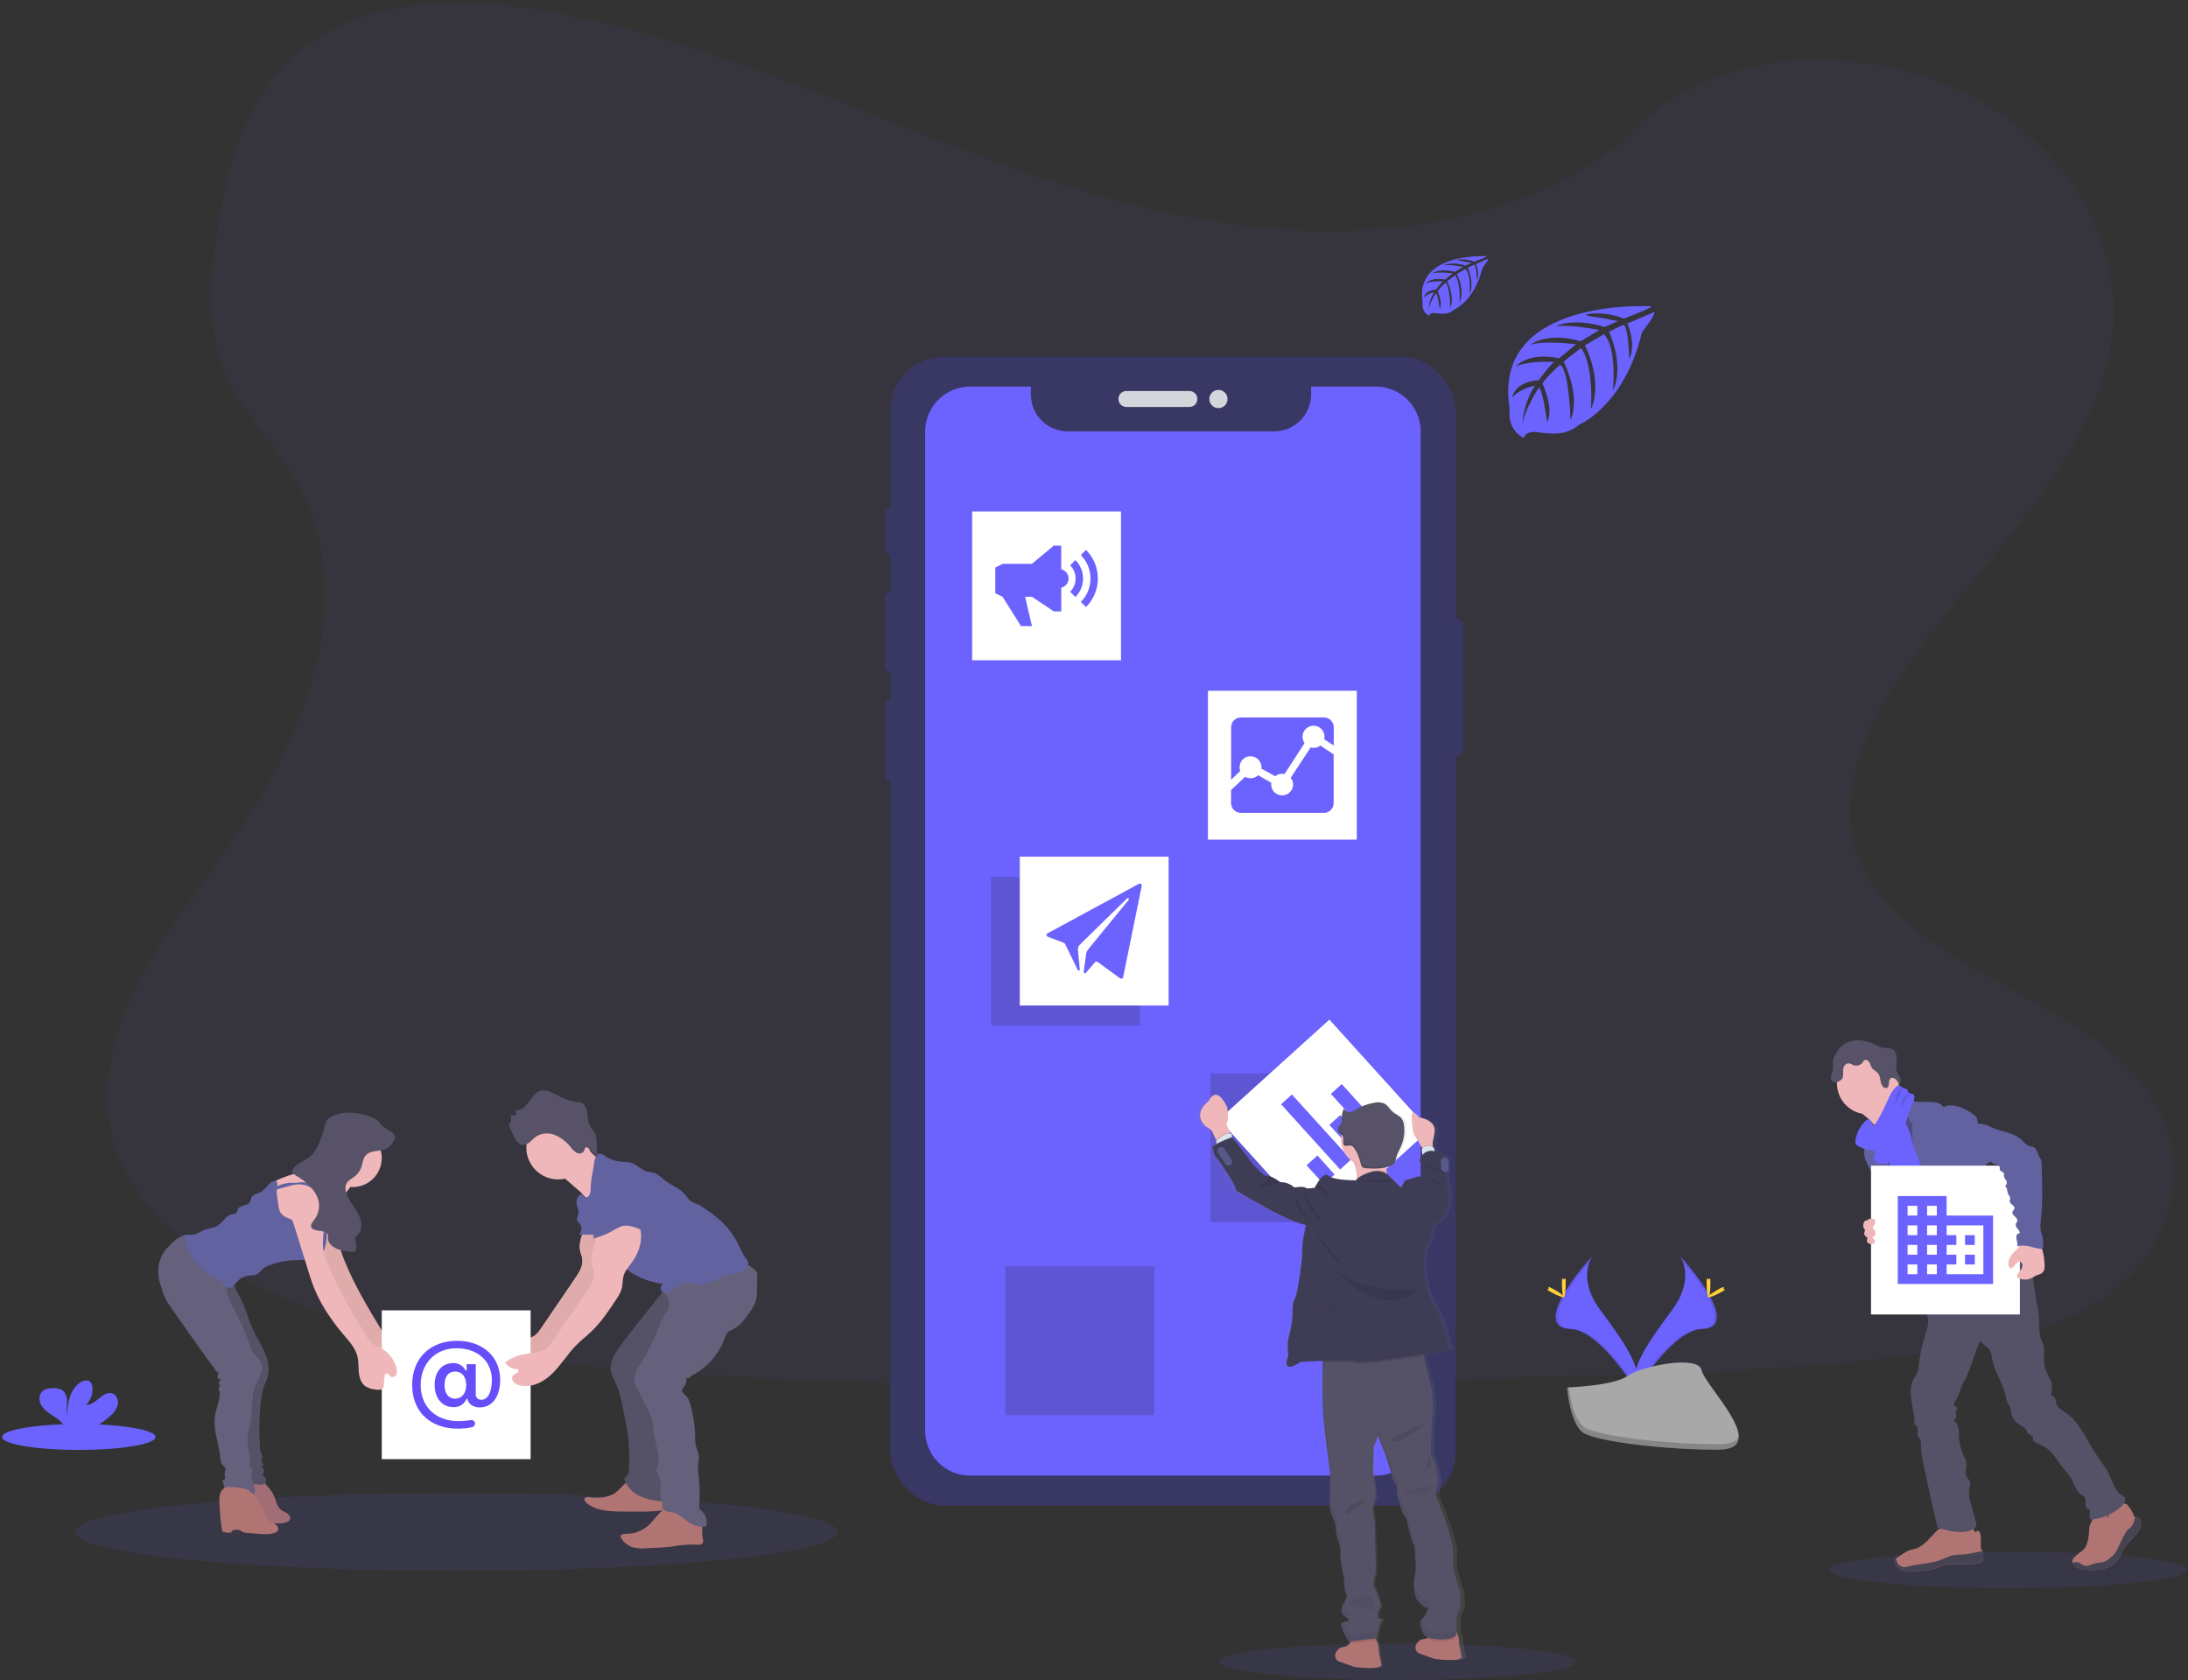 <?xml version="1.0" encoding="UTF-8"?>
<svg id="_图层_1" data-name="图层_1" xmlns="http://www.w3.org/2000/svg" version="1.1" xmlns:xlink="http://www.w3.org/1999/xlink" viewBox="0 0 569 437">
  <rect x="0" y="0" width="569" height="437" fill="#333333" stroke="none"/>
  <!-- Generator: Adobe Illustrator 29.6.1, SVG Export Plug-In . SVG Version: 2.1.1 Build 9)  -->
  <defs>
    <style>
      .st0 {
        opacity: .85;
      }

      .st0, .st1, .st2, .st3, .st4, .st5, .st6, .st7 {
        isolation: isolate;
      }

      .st0, .st8 {
        fill: #b07473;
      }

      .st9 {
        fill: #555268;
      }

      .st10 {
        fill: #efb7b9;
      }

      .st11 {
        fill: #6262a0;
      }

      .st12 {
        fill: #e6e8ec;
      }

      .st13 {
        fill: #a1616a;
      }

      .st14 {
        fill: #fbbebe;
      }

      .st15 {
        fill: #fff;
      }

      .st16, .st6 {
        fill: #3a3768;
      }

      .st17, .st1 {
        fill: #664ffa;
      }

      .st18 {
        fill: #3f3d56;
      }

      .st19 {
        fill: #e0abab;
      }

      .st1 {
        opacity: .05;
      }

      .st2, .st20 {
        opacity: .05;
      }

      .st3, .st21, .st7 {
        opacity: .1;
      }

      .st22 {
        fill: #dce6f2;
      }

      .st23 {
        fill: #514e7f;
      }

      .st24 {
        opacity: .9;
      }

      .st25 {
        fill: url(#_未命名的渐变);
      }

      .st26 {
        fill: #a8a8a8;
      }

      .st4 {
        opacity: .2;
      }

      .st27 {
        fill: #464353;
      }

      .st28 {
        fill: #575988;
      }

      .st5 {
        opacity: .5;
      }

      .st5, .st29 {
        fill: #65617d;
      }

      .st6 {
        opacity: .3;
      }

      .st30 {
        fill: #585268;
      }

      .st7, .st31 {
        fill: #6c63ff;
      }

      .st32 {
        fill: #ffd037;
      }
    </style>
    <linearGradient id="_未命名的渐变" data-name="未命名的渐变" x1="-391.84" y1="600.89" x2="-391.84" y2="601.89" gradientTransform="translate(27904.28 90009.39) scale(70.33 -149.07)" gradientUnits="userSpaceOnUse">
      <stop offset="0" stop-color="gray" stop-opacity=".25"/>
      <stop offset=".54" stop-color="gray" stop-opacity=".12"/>
      <stop offset="1" stop-color="gray" stop-opacity=".1"/>
    </linearGradient>
  </defs>
  <g id="Page-1">
    <g id="Siena">
      <g id="Services">
        <g id="Content">
          <g id="_x32_">
            <g id="Image">
              <path id="Shape" class="st1" d="M340.08,60.05c-34.44-1.2-67.24-12.31-98.56-24.48-31.32-12.16-62.34-25.64-95.98-32.09-21.6-4.15-46.33-4.73-63.75,6.85-16.76,11.17-22.18,30.41-25.09,48.27-2.19,13.45-3.48,27.59,2.52,40.18,4.17,8.74,11.57,16.08,16.69,24.48,17.81,29.12,5.22,65.03-14.07,93.46-9.05,13.33-19.56,26.07-26.54,40.26-6.99,14.19-10.22,30.46-4.1,44.94,6.06,14.37,20.49,25.14,36.13,32.73,31.76,15.4,69.18,19.81,105.68,22.31,80.79,5.53,162.01,3.13,243.02.74,29.98-.89,60.09-1.79,89.58-6.42,16.38-2.58,33.28-6.66,45.17-16.5,15.1-12.52,18.84-33.73,8.72-49.42-16.96-26.33-63.85-32.88-75.73-61.14-6.52-15.55.18-32.89,9.66-47.31,20.35-30.95,54.45-58.1,56.25-93.48,1.23-24.3-15.16-48.63-40.51-60.13-26.57-12.05-63.42-10.54-83.01,9.41-20.19,20.5-55.67,28.4-86.08,27.35Z"/>
              <g id="Group" class="st24">
                <path id="Rectangle-path" class="st16" d="M378.38,160.57h0c1.21,0,2.2.98,2.2,2.2v31.83c0,1.21-.98,2.2-2.2,2.2h0c-1.21,0-2.2-.98-2.2-2.2v-31.83c0-1.21.98-2.2,2.2-2.2Z"/>
                <rect id="Rectangle-path1" data-name="Rectangle-path" class="st16" x="230.12" y="132.19" width="2.47" height="11.93" rx="1.23" ry="1.23"/>
                <path id="Rectangle-path2" data-name="Rectangle-path" class="st16" d="M231.42,154.02h0c.77,0,1.39.62,1.39,1.39v17.98c0,.77-.62,1.39-1.39,1.39h0c-.77,0-1.39-.62-1.39-1.39v-17.98c0-.77.62-1.39,1.39-1.39Z"/>
                <path id="Rectangle-path3" data-name="Rectangle-path" class="st16" d="M231.4,182.04h0c.73,0,1.32.59,1.32,1.32v18.29c0,.73-.59,1.32-1.32,1.32h0c-.73,0-1.32-.59-1.32-1.32v-18.29c0-.73.59-1.32,1.32-1.32Z"/>
                <rect id="Rectangle-path4" data-name="Rectangle-path" class="st16" x="231.52" y="92.78" width="147.04" height="298.84" rx="14" ry="14"/>
                <path id="Rectangle-path5" data-name="Rectangle-path" class="st12" d="M292.93,101.7h16.37c1.15,0,2.08.93,2.08,2.08h0c0,1.15-.93,2.08-2.08,2.08h-16.37c-1.15,0-2.08-.93-2.08-2.08h0c0-1.15.93-2.08,2.08-2.08Z"/>
                <circle id="Oval" class="st12" cx="316.86" cy="103.79" r="2.37"/>
              </g>
              <ellipse id="Oval1" data-name="Oval" class="st7" cx="118.63" cy="398.49" rx="99.2" ry="10.11"/>
              <ellipse id="Oval2" data-name="Oval" class="st7" cx="363.46" cy="432.24" rx="46.47" ry="4.74"/>
              <ellipse id="Oval3" data-name="Oval" class="st7" cx="522.26" cy="408.37" rx="46.47" ry="4.74"/>
              <path id="Shape1" data-name="Shape" class="st31" d="M357.78,100.56h-16.82v2.03c0,5.31-4.3,9.61-9.61,9.61h-53.67c-5.31,0-9.61-4.3-9.61-9.61v-2.03h-15.8c-3.1,0-6.07,1.23-8.26,3.42-2.19,2.19-3.42,5.16-3.42,8.26v259.91c0,3.1,1.23,6.07,3.42,8.26,2.19,2.19,5.16,3.42,8.26,3.42h105.51c6.45,0,11.68-5.23,11.68-11.68V112.24c0-6.45-5.23-11.68-11.68-11.68Z"/>
              <path id="Shape2" data-name="Shape" class="st31" d="M429.46,79.67s-41.77-2.52-36.84,26.75c0,0-.99,5.17,3.71,7.52,0,0,.07-2.17,4.28-1.43,1.5.25,3.02.33,4.54.22,2.05-.14,4-.94,5.55-2.29,0,0,11.74-4.85,16.31-24.04,0,0,3.38-4.19,3.24-5.26l-7.05,3.01s2.41,5.08.5,9.31c0,0-.23-9.13-1.58-8.93-.28.04-3.67,1.76-3.67,1.76,0,0,4.15,8.86.99,15.29,0,0,1.19-10.91-2.31-14.65l-4.96,2.9s4.84,9.15,1.56,16.61c0,0,.84-11.45-2.6-15.91l-4.49,3.51s4.55,9.01,1.78,15.2c0,0-.37-13.32-2.75-14.33,0,0-3.93,3.47-4.53,4.89,0,0,3.12,6.55,1.19,10,0,0-1.19-8.88-2.16-8.93,0,0-3.92,5.88-4.33,9.92,0,0,.17-6,3.37-10.48,0,0-3.79.65-6,3.11,0,0,.61-4.16,6.95-4.52,0,0,3.24-4.46,4.11-4.73,0,0-6.33-.53-10.16,1.17,0,0,3.37-3.92,11.32-2.14l4.43-3.63s-8.32-1.14-11.86.12c0,0,4.07-3.47,13.06-.94l4.83-2.89s-7.1-1.53-11.33-.99c0,0,4.46-2.41,12.74.2l3.47-1.55s-5.2-1.02-6.73-1.19c-1.52-.16-1.6-.58-1.6-.58,3.32-.55,6.73-.16,9.84,1.12,0,0,7.31-2.74,7.19-3.2Z"/>
              <path id="Shape3" data-name="Shape" class="st31" d="M386.62,66.65s-18.85-1.14-16.65,12.09c0,0-.44,2.34,1.68,3.4,0,0,.03-.99,1.93-.65.68.11,1.36.15,2.05.1.93-.06,1.81-.42,2.51-1.03,0,0,5.3-2.19,7.37-10.86,0,0,1.53-1.89,1.49-2.38l-3.18,1.36s1.09,2.3.23,4.21c0,0-.1-4.12-.71-4.03-.12,0-1.65.8-1.65.8,0,0,1.87,4,.46,6.91,0,0,.54-4.93-1.04-6.62l-2.24,1.31s2.19,4.13.7,7.51c0,0,.38-5.17-1.18-7.19l-2.03,1.59s2.06,4.07.8,6.87c0,0-.16-6.02-1.24-6.48,0,0-1.78,1.57-2.05,2.21,0,0,1.4,2.98.53,4.52,0,0-.54-4.01-.99-4.03,0,0-1.77,2.66-1.95,4.46.09-1.68.61-3.32,1.52-4.73-1.02.19-1.96.68-2.71,1.4,0,0,.27-1.88,3.15-2.04,0,0,1.46-2.02,1.86-2.14,0,0-2.86-.24-4.59.53,0,0,1.52-1.77,5.11-.99l1.98-1.64s-3.76-.5-5.36.05c0,0,1.84-1.57,5.9-.43l2.18-1.3s-3.2-.69-5.11-.44c0,0,2.01-1.09,5.75.09l1.56-.7s-2.35-.46-3.04-.54c-.69-.07-.72-.26-.72-.26,1.49-.25,3.01-.08,4.41.5,0,0,3.33-1.21,3.28-1.41Z"/>
              <ellipse id="Oval4" data-name="Oval" class="st31" cx="20.49" cy="373.78" rx="19.95" ry="3.37"/>
              <path id="Shape4" data-name="Shape" class="st31" d="M28.73,368.26c.91-.74,1.58-1.74,1.9-2.87.24-1.14-.24-2.48-1.33-2.92-1.22-.47-2.53.38-3.51,1.23-.99.85-2.12,1.83-3.42,1.65,1.35-1.23,1.95-3.08,1.59-4.87-.05-.37-.21-.71-.45-.99-.67-.72-1.9-.41-2.72.16-2.58,1.82-3.3,5.32-3.31,8.47-.26-1.14-.04-2.33-.05-3.47,0-1.15-.33-2.48-1.31-3.09-.61-.33-1.29-.49-1.98-.47-1.16-.04-2.45.07-3.24.92-.99,1.05-.73,2.82.13,3.97.86,1.15,2.16,1.89,3.35,2.69.96.57,1.78,1.35,2.4,2.29.07.13.13.27.18.41h7.27c1.63-.83,3.14-1.87,4.49-3.11Z"/>
              <path id="Shape5" data-name="Shape" class="st31" d="M436.83,326.63s4.29,5.62-1.98,14.09-11.44,15.63-9.35,20.91c0,0,9.47-15.74,17.17-15.96,7.7-.22,2.64-9.57-5.83-19.04Z"/>
              <path id="Shape6" data-name="Shape" class="st3" d="M436.83,326.63c.37.54.67,1.14.88,1.76,7.52,8.83,11.52,17.08,4.29,17.28-6.73.19-14.8,12.23-16.73,15.26.06.24.14.47.23.69,0,0,9.47-15.74,17.17-15.96,7.7-.22,2.64-9.57-5.83-19.04Z"/>
              <path id="Shape7" data-name="Shape" class="st32" d="M444.81,333.8c0,1.98-.22,3.58-.5,3.58s-.5-1.6-.5-3.58.28-1.04.55-1.04.44-.94.44,1.04Z"/>
              <path id="Shape8" data-name="Shape" class="st32" d="M447.54,336.14c-1.74.94-3.24,1.52-3.38,1.27s1.17-1.2,2.91-2.15c1.74-.95,1.05-.25,1.18,0,.13.25,1.03-.07-.71.87Z"/>
              <path id="Shape9" data-name="Shape" class="st31" d="M414.16,326.63s-4.29,5.62,1.98,14.09,11.44,15.63,9.36,20.91c0,0-9.47-15.74-17.17-15.96-7.7-.22-2.64-9.57,5.83-19.04Z"/>
              <path id="Shape10" data-name="Shape" class="st3" d="M414.16,326.63c-.38.54-.67,1.13-.88,1.76-7.52,8.83-11.52,17.08-4.3,17.28,6.73.19,14.8,12.23,16.74,15.26-.06.24-.14.47-.23.69,0,0-9.47-15.74-17.17-15.96-7.7-.22-2.64-9.57,5.83-19.04Z"/>
              <path id="Shape11" data-name="Shape" class="st32" d="M406.18,333.8c0,1.98.22,3.58.5,3.58s.5-1.6.5-3.58-.28-1.04-.55-1.04-.44-.94-.44,1.04Z"/>
              <path id="Shape12" data-name="Shape" class="st32" d="M403.42,336.14c1.73.94,3.24,1.52,3.37,1.27.13-.24-1.17-1.2-2.9-2.15-1.74-.95-1.05-.25-1.18,0-.13.25-1.01-.07.71.87Z"/>
              <path id="Shape13" data-name="Shape" class="st26" d="M407.54,360.89s12-.37,15.62-2.95c3.62-2.57,18.46-5.65,19.35-1.52.89,4.13,18.03,20.54,4.46,20.65-13.57.11-31.48-2.11-35.09-4.31-3.61-2.2-4.34-11.88-4.34-11.88Z"/>
              <path id="Shape14" data-name="Shape" class="st4" d="M447.25,375.64c-13.55.11-31.48-2.11-35.09-4.31-2.75-1.67-3.84-7.68-4.21-10.45h-.4s.76,9.68,4.37,11.88c3.61,2.2,21.54,4.42,35.09,4.31,3.91-.03,5.26-1.42,5.19-3.47-.55,1.25-2.03,2.02-4.95,2.05Z"/>
              <rect id="Rectangle-path6" data-name="Rectangle-path" class="st6" x="314.77" y="279.18" width="38.71" height="38.71"/>
              <rect id="Rectangle-path7" data-name="Rectangle-path" class="st6" x="257.72" y="228.08" width="38.71" height="38.71"/>
              <rect id="Rectangle-path8" data-name="Rectangle-path" class="st6" x="261.44" y="329.4" width="38.71" height="38.71"/>
              <rect id="Rectangle-path9" data-name="Rectangle-path" class="st15" x="252.81" y="133.04" width="38.71" height="38.71"/>
              <path id="Shape15" data-name="Shape" class="st31" d="M279.67,145.68l-1.37,1.37c.91.91,1.42,2.14,1.42,3.43s-.51,2.52-1.42,3.43l1.37,1.38c2.65-2.65,2.65-6.96,0-9.61Z"/>
              <path id="Shape16" data-name="Shape" class="st31" d="M282.42,143.04l-1.35,1.35c3.36,3.37,3.36,8.82,0,12.18l1.35,1.35c4.11-4.11,4.11-10.77,0-14.88h0ZM275.97,148.11v-6.2h-1.91l-5.71,4.76h-7.62l-1.9.95v6.67l1.9.95,4.78,7.62h2.86l-1.79-7.62h1.79l5.71,3.81h1.91v-6.2c1.11-.25,1.9-1.24,1.9-2.38s-.79-2.13-1.9-2.38h-.02Z"/>
              <rect id="Rectangle-path10" data-name="Rectangle-path" class="st15" x="325" y="273.2" width="38.71" height="38.71" transform="translate(-107.28 306.67) rotate(-42.14)"/>
              <path id="Shape17" data-name="Shape" class="st31" d="M333.15,287.24l2.81-2.55,15.38,16.95-2.83,2.56-15.36-16.96ZM339.78,303.11l2.83-2.55,4.46,4.96-2.83,2.55-4.46-4.96ZM345.7,292.62l2.83-2.56,7.03,7.77-2.82,2.55-7.03-7.77ZM346.1,284.54l2.83-2.56,10.87,12.01-2.83,2.56-10.87-12.01Z"/>
              <rect id="Rectangle-path11" data-name="Rectangle-path" class="st15" x="314.13" y="179.68" width="38.71" height="38.71"/>
              <path id="Shape18" data-name="Shape" class="st31" d="M340.84,194.4l-5.19,7.94c.42.51.65,1.15.64,1.81-.06,1.53-1.33,2.74-2.86,2.74s-2.8-1.21-2.86-2.74c0-.18.02-.36.05-.53l-3.43-1.98c-.91.87-2.29,1.04-3.39.43l-3.65,3.42v3.41c0,1.4,1.14,2.54,2.54,2.54h21.6c1.4,0,2.54-1.14,2.54-2.54v-12.66l-3.47-2.32c-.5.39-1.12.61-1.75.61-.25,0-.51-.04-.75-.1h-.02Z"/>
              <path id="Shape19" data-name="Shape" class="st31" d="M325.2,196.71c.76,0,1.49.3,2.02.84.54.54.84,1.26.84,2.02,0,.12,0,.25-.02.37l3.58,1.98c.51-.42,1.15-.65,1.81-.64.21,0,.41.02.62.07l5.21-8.07c-.71-1.01-.7-2.36.03-3.35.73-.99,2.02-1.4,3.19-1.02,1.17.38,1.96,1.48,1.97,2.71,0,.23-.03.45-.08.67l2.48,1.64v-4.77c0-1.4-1.14-2.54-2.54-2.54h-21.61c-1.4,0-2.54,1.14-2.54,2.54v13.66l2.38-2.28c-.12-.32-.18-.65-.18-.99,0-1.57,1.28-2.85,2.86-2.85Z"/>
              <rect id="Rectangle-path12" data-name="Rectangle-path" class="st15" x="265.2" y="222.84" width="38.71" height="38.71"/>
              <path id="Shape20" data-name="Shape" class="st31" d="M296.23,229.87l-23.81,12.9c-.17.09-.27.27-.26.45,0,.19.12.36.29.43l4.06,1.53c.24.09.43.27.54.5l3.16,6.5c.06.29.59.37.6.07l-.5-5.37c.03-.4.18-.78.44-1.09l12.34-12.09c.07-.07.17-.1.27-.08.09.02.17.09.2.18.03.09.01.19-.05.27l-10.64,13.01c-.22.32-.37.69-.42,1.07l-.63,4.64c.05.41.37.56.63.2l2.29-2.69c.16-.21.46-.26.67-.11l5.91,4.31c.13.09.3.1.45.05s.26-.18.3-.34l4.85-23.81c.03-.18-.04-.36-.19-.48-.15-.11-.34-.13-.51-.06h0Z"/>
              <path id="Shape21" data-name="Shape" class="st8" d="M506.91,400.58c2.25.29,4.59.5,6.75-.23.33-.1.71-.33.67-.67-.03-.12-.08-.23-.15-.33-.82-1.22-1.5-2.52-2.05-3.88-.02-.07-.06-.13-.12-.17-.07-.03-.15-.03-.22,0-.99.26-1.86.9-2.85,1.18-.5.14-1.03.18-1.55.12-.45-.05-1.06-.42-1.46-.38.25,1.47.81,2.87.99,4.37Z"/>
              <path id="Shape22" data-name="Shape" class="st8" d="M549.54,396.8c1.49-.99,3.03-2.09,3.9-3.67.06-.09.1-.2.1-.31-.01-.11-.06-.22-.12-.31-.84-1.33-1.91-2.49-3.17-3.42-.66.47-1.25,1.01-1.77,1.63-.37.39-1.4,1.04-1.41,1.62,0,.35.39.73.58.99.25.37.5.74.71,1.12.11.23,1.29,2.28,1.19,2.34Z"/>
              <path id="Shape23" data-name="Shape" class="st8" d="M515.74,405.13c.03.35-.06.7-.27.99-.16.16-.36.27-.57.33-3.16,1.13-6.79-.28-9.92.83-.65.23-1.26.56-1.91.77-.77.23-1.56.37-2.37.42-1.12.11-2.23.17-3.35.2-.85.06-1.7-.01-2.52-.22-.83-.22-1.53-.77-1.93-1.53-.17-.34-.2-.73-.09-1.09.05-.13.12-.25.2-.35.21-.24.47-.44.74-.6l1.16-.75c.54-.38,1.13-.7,1.76-.93.46-.15.95-.21,1.41-.35,1.63-.5,2.87-1.77,4.03-3.01l1.58-1.68c.15-.19.33-.33.55-.44.22-.07.45-.1.67-.07,1.53.11,3.01.61,4.3,1.45.33.24.69.45,1.06.63,1,.29,2.08.16,2.98-.37.41-.21.32-.35.5-.73.18-.38.59-.63.94-.28.11.12.18.27.22.43.35,1.13.21,2.33.21,3.51,0,.18.01.37.07.55.09.17.19.34.31.5.03.04.05.08.06.13.2.53.26,1.11.18,1.67Z"/>
              <path id="Shape24" data-name="Shape" class="st27" d="M515.74,405.13c.03.35-.06.7-.27.99-.16.16-.36.27-.57.33-3.16,1.13-6.79-.28-9.92.83-.65.23-1.26.56-1.91.77-.77.23-1.56.37-2.37.42-1.12.11-2.23.17-3.35.2-.85.06-1.7-.01-2.52-.22-.83-.22-1.53-.77-1.93-1.53-.17-.34-.2-.73-.09-1.09.05-.13.12-.25.2-.35.19.39.32.89.44,1.08.32.55.86.94,1.49,1.07.45.02.91-.04,1.34-.17,2.86-.71,5.89-.72,8.63-1.79.91-.43,1.86-.79,2.83-1.09,1.01-.15,2.03-.24,3.06-.25,1.61-.13,3.17-.62,4.76-.87.2.53.26,1.1.18,1.66Z"/>
              <path id="Shape25" data-name="Shape" class="st8" d="M556.74,396.61c-.15,1.2-.91,2.23-1.74,3.1-.89.81-1.7,1.7-2.43,2.66-.82,1.25-1.19,2.79-2.25,3.85-.4.39-.86.73-1.35.99-.55.33-1.14.6-1.75.8-1.58.5-3.29.39-4.96.27-.54,0-1.07-.11-1.57-.31-.23-.11-.46-.25-.66-.4-.4-.26-.74-.61-.99-1.03-.12-.23-.16-.49-.09-.74.1-.28.27-.53.5-.72.37-.39.77-.75,1.2-1.08.58-.38,1.11-.84,1.56-1.37.28-.42.48-.88.6-1.37.24-.85.39-1.72.44-2.6,0-.59.06-1.17.18-1.74.25-.89.92-1.7.84-2.63-.03-.13-.02-.27.03-.4.08-.09.19-.16.31-.19.52-.2,1.07-.33,1.63-.37.56-.04,1.11.18,1.49.59.23.28.38.66.72.79.16.03.33.03.5,0,.83-.08,1.72-.19,2.36-.73.62-.55.98-1.34.99-2.17,0-.31-.14-.63.33-.69.36-.05.64.33.83.58.73.85,1.27,1.84,1.59,2.9.1-.04.2-.06.3-.06.43,0,.84.2,1.08.56.29.45.4.98.32,1.51Z"/>
              <path id="Shape26" data-name="Shape" class="st27" d="M556.74,396.61c-.15,1.2-.91,2.23-1.74,3.1-.89.81-1.7,1.7-2.43,2.66-.82,1.25-1.19,2.79-2.25,3.85-.4.39-.86.73-1.35.99-.55.33-1.14.6-1.75.8-1.58.5-3.29.39-4.96.27-.54,0-1.07-.11-1.57-.31-.23-.11-.46-.25-.66-.4-.4-.26-.74-.61-.99-1.03.32-.15.67-.24,1.02-.24.74.04,1.27.73,1.98.95.99.3,1.98-.41,3.02-.65.66-.15,1.37-.11,2.02-.32.55-.21,1.05-.52,1.49-.9.6-.43,1.14-.95,1.59-1.54.38-.59.69-1.21.94-1.87.54-1.25,1.17-2.46,1.89-3.62.11-.18.24-.35.39-.5.15-.14.35-.25.5-.38.68-.5.96-1.37,1.2-2.19.06-.25.15-.5.27-.73.43,0,.84.2,1.08.56.28.44.39.96.32,1.48Z"/>
              <path id="Shape27" data-name="Shape" class="st10" d="M485.47,290.64c.84.63,1.53,1.44,2.02,2.37.5.93,3.22,8.18,3.06,9.21.89-.9,4.43-1.05,5.32-1.95.38-.38,2.42-2.26,2.72-2.7.3-.44,2.57-1.37,2.82-1.82.93-1.66-6.58-7.94-5.62-9.6.06-.07.08-.17.08-.26-.02-.08-.06-.15-.12-.2-.67-.57-1.4-1.07-2.17-1.49-.79-.42-1.38-1.13-1.66-1.98-.71.33-1.36.76-1.92,1.3-1.37,1.17-2.73,2.38-4.06,3.61-.53.5-1.53,1.13-1.77,1.82-.24.69.79,1.29,1.29,1.7Z"/>
              <path id="Shape28" data-name="Shape" class="st23" d="M497.62,287.97c-1.15.77-2.23,1.65-3.21,2.63-.93.92-1.82,1.98-2.05,3.28-.09.5-.08,1.02-.16,1.53-.33,2.22-2.26,3.85-3.11,5.95-.25.64-.43,1.31-.55,1.98-.24,1.29-.37,2.59-.39,3.9,0,1.27,1.22,2.14,1.68,3.33.38,1.17.65,2.38.81,3.61.5,2.28,1.18,4.52,2.03,6.7,1.68,4.63,7.11,17.43,8.79,22.06,5.13-1.29,18.81-4.25,23.35-6.95,1.52-.9-10.52-11.1-8.89-11.81.19-.06.35-.18.45-.34.05-.16.05-.34,0-.5-1.62-7.09-6.69-12.9-8.99-19.84-.8-2.4-2.23-4.44-3.32-6.72-.99-2.06-1.51-4.34-2.69-6.3-.23-.4-.52-.77-.86-1.08-.3-.22-.62-.41-.95-.57-.65-.35-1.27-.54-1.93-.87Z"/>
              <circle id="Oval5" data-name="Oval" class="st10" cx="485.75" cy="281.8" r="8.04"/>
              <path id="Shape29" data-name="Shape" class="st11" d="M493.92,285.57c.82-.76,2.02-.93,3.02-.43.57.25.93.83.9,1.45l3.97.06c.63-.01,1.27.04,1.89.17.63.14,1.18.49,1.58.99.05.06.1.14.18.15.07,0,.13-.02.18-.06.61-.31,1.3-.44,1.98-.36,2.15.14,4.15,1.22,5.83,2.56.31.21.55.5.69.85.14.45,0,1.03.33,1.34,0,3.75,1.28,7.23,2.14,10.88.15.65.77,1.22,1.21,1.73.53.56.97,1.22,1.29,1.92.72,1.89-.28,4.11.43,6.01.36.78.82,1.5,1.37,2.16.64.8,1.04,1.77,1.17,2.79.03.46-.03.91,0,1.37.04.61.15,1.22.33,1.81.29,1.1.6,2.19.91,3.28.5,1.77,1.19,3.68,2.77,4.62-3.82.65-7.85,1.28-11.5-.04-.51-.17-.99-.42-1.43-.72-1.31-.94-1.95-2.54-2.52-4.06-.63-1.7-1.28-3.43-1.41-5.24,0-.58-.08-1.16-.24-1.71-.37-.99-1.35-1.58-2.26-2.13-1.01-.56-1.93-1.27-2.71-2.11-.79-.86-1.19-2.01-1.1-3.17.07-.56.29-1.1.31-1.67.07-.58-.24-1.13-.77-1.37-2.78-.84-4.11-4.14-4.73-6.98-.27-1.47-.39-2.97-.36-4.46l-.03-2.87c-.78-.7-1.23-1.7-1.25-2.75.04-.3.04-.61,0-.91-.13-.38-.35-.72-.63-.99-.62-.62-1.14-1.33-1.54-2.1Z"/>
              <path id="Shape30" data-name="Shape" class="st11" d="M485.36,294.76c-.09.9.11,1.82-.09,2.7-.08.34-.21.66-.31.99-.3,1.27-.17,2.6.37,3.78.54,1.17,1.18,2.29,1.93,3.35.26.36.46.75.62,1.16.13.43.21.88.24,1.32.2,1.8.51,3.58.95,5.33.38,1.53.87,3.07,1.88,4.28.18.27.46.45.77.53.23,0,.45-.04.66-.14l2.05-.78c.18-.05.35-.14.5-.26.19-.23.29-.51.29-.8.14-1.66-.35-3.3-.9-4.87-1.67-4.73-3.88-9.29-4.96-14.19-.3-1.37-.46-3.47-1.46-4.54-.41-.45-.27-.26-.76,0-.25.11-.49.24-.72.38-.6.4-.98,1.04-1.05,1.76Z"/>
              <path id="Shape31" data-name="Shape" class="st31" d="M491.55,303.74c.55,2.89,1.1,5.78,1.67,8.67l7.98-2.09c.06-.83-.38-1.61-.69-2.39-.73-1.83-.74-3.85-1.33-5.73-.45-1.43-1.22-2.74-1.64-4.18-.24-.83-.36-1.71-.6-2.54-.26-.83-.57-1.64-.94-2.43-.45-1.14-1.03-2.23-1.74-3.23-1.02.38-2.11.82-2.69,1.74-.3.52-.47,1.11-.5,1.72-.14,1.8.5,3.6.29,5.37-.21,1.7-.15,3.42.18,5.09Z"/>
              <path id="Shape32" data-name="Shape" class="st9" d="M501.33,342.23c.45,1.71-.2,3.47-.73,5.17-.8,2.53-1.34,5.14-1.63,7.78-.03.68-.16,1.35-.4,1.98-.3.54-.62,1.07-.97,1.59-.8,1.42-.78,3.16-.61,4.78.11,1.07.29,2.14.5,3.19.26,1.28.59,2.63.21,3.89.63-.14,1.06.67,1.04,1.32s-.25,1.34.05,1.91c.78.28.79,1.36.77,2.19.01,1.44.19,2.88.54,4.29,1.18,5.69,2.44,11.36,3.77,17.01,2.87.89,6.23,1.82,8.96.59.54-.17.96-.6,1.14-1.14.03-.3,0-.6-.11-.88l-1.3-4.72c-.39-1.11-.55-2.3-.47-3.47.13-.88.5-1.82.08-2.59-.15-.26-.38-.5-.55-.72-.68-.99-.33-2.33-.27-3.54.02-.27,0-.54-.06-.81-.09-.31-.22-.61-.38-.89-1.07-2.08-1.58-4.41-1.49-6.75.04-.3,0-.61-.12-.88-.08-.11-.16-.23-.22-.36-.05-.22-.03-.45.07-.65-.39-.28-.74-.62-1.05-.99.37-.24.62-.64.67-1.09.05-.44-.11-.89-.42-1.2.28-.06.51-.27.59-.54.08-.28,0-.58-.22-.77-.17-.12-.39-.17-.5-.34-.18-.25-.03-.6.11-.87l.79-1.43c.59-1.06.72-2.38,1.36-3.41.86-1.52,1.56-3.12,2.09-4.78l2.26-6.3,1.54,1.33c.51.39.94.88,1.27,1.44.22.55.36,1.13.41,1.73.57,3.42,2.72,6.39,3.52,9.77.11.76.36,1.5.72,2.18.16.2.29.41.42.63.11.33.17.68.17,1.04.14,1.4.89,2.67,2.04,3.47.75.5,1.71.88,2.11,1.7.09.25.2.5.35.72.37.44,1.16.5,1.32,1.05.08.31-.08.68.1.95.1.12.23.22.37.28l2.22,1.11c2.48,1.24,3.73,4.07,5.56,6.15.63.67,1.19,1.41,1.66,2.2.79,1.41,1.16,3.18,2.48,4.09.36.19.68.43.96.71.42.55.27,1.32.3,2.02.03.69.57,1.52,1.23,1.31-.23.84-.23,1.73,0,2.56,2.89-.15,5.66-1.27,7.84-3.17.64-.57,1.27-1.28,1.27-2.14,0-.15-.03-.3-.09-.43-.13-.17-.3-.3-.5-.38-2.07-1.12-2.69-3.72-3.73-5.83-.92-1.86-2.27-3.47-3.41-5.2-2.48-3.72-4.14-8.22-7.86-10.68-.82-.54-1.77-1.02-2.18-1.91-.17-.52-.32-1.05-.44-1.59-.14-.54-.61-.94-1.17-.99.24-.8.33-1.64.27-2.48.02-.36-.02-.72-.12-1.07-.14-.37-.32-.72-.55-1.05-.97-1.65-1.46-3.54-1.4-5.46.03-.99.2-1.98-.09-2.93-.15-.5-.41-.91-.59-1.37-.27-.82-.42-1.69-.43-2.55l-.2-3.27c-.03-1.09-.17-2.17-.42-3.23-.69-2.53-1.35-13.16-3.69-14.35s-6.33,6.97-8.93,7.14c-1.16.05-2.31.27-3.41.65-1.74.65-3.2,1.88-4.63,3.07l-4.82,4.05c-.92.82-1.92,1.55-2.99,2.16Z"/>
              <path id="Shape33" data-name="Shape" class="st30" d="M478.2,272.87c1.14-1.43,2.85-2.26,4.68-2.28,1.8,0,3.58.45,5.17,1.3.47.27.97.47,1.49.62.85.17,1.8-.06,2.56.35,1.02.54,1.22,1.92,1.13,3.07s-.3,2.41.31,3.4c.21.28.41.58.59.88.19.62.17,1.28-.05,1.89-.35-.4-.68-.81-.99-1.25-.36-.39-.97-.66-1.4-.37s-.44.83-.46,1.31-.15,1.06-.61,1.22c-.38.07-.77-.08-.99-.4-.78-.95-.47-2.48-1.24-3.43-.44-.55-1.17-.81-1.58-1.38-.32-.45-.4-1.03-.67-1.49-.28-.46-.93-.84-1.36-.5-.15.14-.27.31-.36.5-.55.79-1.58,1.1-2.48.74-.34-.2-.7-.36-1.08-.46-.5-.03-.98.23-1.23.66-.24.43-.35.92-.32,1.42,0,.67.12,1.4-.27,1.95-.16.2-.35.37-.58.5-.57.36-1.35.61-1.89.19-.36-.34-.52-.84-.42-1.32.1-.47.24-.94.4-1.39.3-1.05-.09-2.24.24-3.23.35-.9.82-1.75,1.41-2.52Z"/>
              <path id="Shape34" data-name="Shape" class="st31" d="M482.51,296.85c-.05.25-.03.51.07.74.1.16.24.29.4.39,1.15.71,2.45,1.13,3.79,1.23.17,0,.34.05.5.13.29.27.38.69.22,1.06-.16.35-.24.74-.24,1.12.1.71.94,1.03,1.65,1.12.99.2,2.03,0,2.87-.56.53-.49.94-1.1,1.19-1.78,1.95-4.46,2.63-9.43,4.61-13.89.15-.29.25-.6.3-.93.04-.33-.1-.66-.37-.86-.37-.23-.94-.1-1.19-.45-.12-.18-.11-.43-.22-.62-.23-.41-.82-.36-1.24-.58-.32-.17-.54-.5-.89-.59-.36-.02-.7.13-.93.4-1.16,1.08-1.77,2.61-2.41,4.06-.99,2.22-2.16,4.36-3.47,6.4.15-.24-.73-2.05-1.08-2.12-.61-.12-1.39.94-1.72,1.34-1.02,1.25-1.66,2.76-1.85,4.37Z"/>
              <rect id="Rectangle-path13" data-name="Rectangle-path" class="st15" x="486.57" y="303.2" width="38.71" height="38.71"/>
              <path id="Shape35" data-name="Shape" class="st31" d="M506.22,316.19v-5.08h-12.69v22.87h24.78v-17.79h-12.09ZM498.61,331.44h-2.53v-2.54h2.53v2.54ZM498.61,326.36h-2.53v-2.54h2.53v2.54ZM498.61,321.28h-2.53v-2.54h2.53v2.54ZM498.61,316.19h-2.53v-2.54h2.53v2.54ZM503.68,331.44h-2.53v-2.54h2.53v2.54ZM503.68,326.36h-2.53v-2.54h2.53v2.54ZM503.68,321.28h-2.53v-2.54h2.53v2.54ZM503.68,316.19h-2.53v-2.54h2.53v2.54ZM515.78,331.44h-9.55v-2.54h2.53v-2.54h-2.53v-2.54h2.53v-2.54h-2.53v-2.54h9.55v12.7ZM513.55,321.28h-2.53v2.54h2.53v-2.54ZM513.55,326.36h-2.53v2.54h2.53v-2.54Z"/>
              <path id="Shape36" data-name="Shape" class="st10" d="M524.96,324.52c-.67.59-1.28,1.23-1.84,1.92-.56.7-.86,1.58-.84,2.48,0,.26.09.51.24.72.16.21.44.3.69.21.13-.07.25-.18.34-.3.36-.43.74-.85,1.14-1.24.15-.14.34-.3.54-.24.09.03.17.08.23.15.23.2.41.46.5.75.05.54-.14,1.07-.53,1.44-.39.37-.69.82-.89,1.31-.05.14-.05.29,0,.42.07.1.16.18.26.23.99.54,2.16.61,3.21.21.69-.27,1.28-.75,1.98-.99.3-.08.6-.19.88-.33.4-.27.69-.69.78-1.16.09-.47.11-.96.05-1.43-.09-1.86-.49-3.69-1.2-5.41-.04-.11-.1-.21-.19-.29-.1-.06-.21-.09-.33-.09-.87-.09-2.3-.54-3.14-.21-.29.16-.55.39-.74.66-.19.17-1.16.95-1.16,1.18Z"/>
              <path id="Shape37" data-name="Shape" class="st11" d="M524.67,323.75c0-.83-1.03-2.83.6-2.98,0-.88-1.26-1.44-1.03-2.37.08-.32.33-.57.37-.89.1-.91-1.53-1.4-1.27-2.27.1-.33.46-.54.54-.87.18-.78-1.22-1.14-1.25-1.94,0-.27.15-.53.14-.8,0-.34-.3-.6-.46-.89-.42-.76-.22-1.93-.99-2.32.5.04.69-.72.47-1.19-.22-.47-.64-.87-.64-1.38.02-.19.02-.38,0-.57-.14-.5-.96-.53-1.09-1.03,0-.19,0-.37,0-.56-.05-.39-.45-.63-.82-.74-.38-.06-.75-.19-1.09-.39-.24-.18-.5-.5-.77-.32-.09.05-.14.16-.22.25-.3.35-.88.2-1.27-.06-1.14-.77-1.7-2.15-1.94-3.5-.25-1.35-.23-2.74-.53-4.08-.09-.41-.21-.82-.36-1.22-.23-.39-.43-.79-.58-1.22-.06-.78,1.56-.25,2.17-.17.6.06,1.19.17,1.77.33.61.23,1.21.49,1.8.79,2.48,1.09,5.42,1.22,7.39,3.04.65.6,1.2,1.38,2.03,1.65.39.08.77.18,1.14.3.94.44,1.08,1.68,1.59,2.58.16.24.3.49.42.74.1.31.14.63.13.95l.07,2.36c.11,3.97.23,7.9-.19,11.83-.14,1.29-.33,2.62.04,3.87.1.34.24.66.33.99.08.4.12.81.13,1.23l.05,1.52c.02.12,0,.25-.07.35-.12.09-.27.13-.41.1-2.13-.19-4.27-1.39-6.28-.66"/>
              <path id="Shape38" data-name="Shape" class="st10" d="M485.11,317.53c-.09.05-.18.11-.24.2-.44.6-.44,1.42,0,2.01.05.06.09.13.12.2.01.12,0,.23-.06.34-.21.41-.15.9.15,1.25.15.13.36.19.46.36.17.29-.07.65-.03.99.05.44.57.66.99.71.35.08.71-.01.97-.26.17-.27.17-.61,0-.88-.17-.26-.4-.48-.65-.65.5-.03.9-.41.94-.91.04-.48-.18-.95-.57-1.24-.09-.07-.2-.15-.22-.27s.09-.28.2-.4c.5-.5.88-1.71-.05-1.98-.33-.06-.67-.04-.99.04-.24.07-.24.22-.42.32-.18.1-.39.05-.6.15Z"/>
              <path id="Shape39" data-name="Shape" class="st3" d="M494.86,283.27c-.49.01-.96.24-1.26.63-.31.51-.49,1.09-.53,1.69-.3,1.91-.98,3.74-1.98,5.39"/>
              <path id="Shape40" data-name="Shape" class="st3" d="M496.59,284.63c-.69.01-1.31.39-1.65.99-.23.54-.37,1.1-.42,1.68-.29,1.28-.85,2.48-1.65,3.53"/>
              <path id="Shape41" data-name="Shape" class="st14" d="M152.29,316.23c.29,3.14-2.08,6.17-1.39,9.24.15.65.43,1.27.54,1.93.28,1.82-.8,3.55-1.84,5.07l-8.9,13.07c-.36.57-.79,1.1-1.27,1.57-1.71,1.49-4.26,1.35-6.49,1.81-1.57.32-3.05.98-4.35,1.92-.12.09-.15.27-.06.39.75,1.02,1.97,1.59,3.23,1.52.23.31,0,.76-.32.99-.5.33-1.14.42-1.23,1.23-.03.28.02.57.16.81.36.55.92.94,1.56,1.08,3.08.94,6.41-.71,8.72-2.98,2.3-2.27,3.97-5.09,6.23-7.39,1.26-1.27,2.68-2.36,3.97-3.59,2.58-2.45,4.58-5.46,6.51-8.43.63-.87,1.11-1.84,1.41-2.87.24-1.02.13-2.1.41-3.11.36-1.32,1.33-2.38,2.13-3.47,1.58-2.17,2.63-4.84,2.43-7.52s-1.87-5.33-4.4-6.24c-.79-.32-1.66-.37-2.48-.15-1.04.32-1.8,1.18-2.51,1.98l-1.69,1.95c-.43.42-.76.93-.99,1.49-.22.57-.09,1.22.35,1.66"/>
              <path id="Shape42" data-name="Shape" class="st19" d="M152.29,316.23c.29,3.14-2.08,6.17-1.39,9.24.15.65.43,1.27.54,1.93.28,1.82-.8,3.55-1.84,5.07l-8.9,13.07c-.36.57-.79,1.1-1.27,1.57-1.71,1.49-4.26,1.35-6.49,1.81-1.57.32-3.05.98-4.35,1.92-.12.09-.15.27-.06.39.75,1.02,1.97,1.59,3.23,1.52.23.31,0,.76-.32.99-.5.33-1.14.42-1.23,1.23-.03.28.02.57.16.81.36.55.92.94,1.56,1.08,3.08.94,6.41-.71,8.72-2.98,2.3-2.27,3.97-5.09,6.23-7.39,1.26-1.27,2.68-2.36,3.97-3.59,2.58-2.45,4.58-5.46,6.51-8.43.63-.87,1.11-1.84,1.41-2.87.24-1.02.13-2.1.41-3.11.36-1.32,1.33-2.38,2.13-3.47,1.58-2.17,2.63-4.84,2.43-7.52s-1.87-5.33-4.4-6.24c-.79-.32-1.66-.37-2.48-.15-1.04.32-1.8,1.18-2.51,1.98l-1.69,1.95c-.43.42-.76.93-.99,1.49-.22.57-.09,1.22.35,1.66"/>
              <path id="Shape43" data-name="Shape" class="st13" d="M84.49,329.55c.5,1.57.99,3.14,1.59,4.66,1.1,2.65,2.48,5.17,4.12,7.52,1.06,1.55,2.2,3.04,3.41,4.46,1.52,1.79,3.21,3.59,3.75,5.88.31,1.32.21,2.7.34,4.05.13,1.35.57,2.78,1.66,3.59.83.51,1.77.82,2.74.9.68.11,1.54.14,1.9-.45.13-.24.19-.51.19-.78l.17-1.98c.03-.43.18-.99.61-.99s.64.55.99.8c.26.14.57.17.85.07s.51-.3.64-.57c.22-.56.24-1.17.04-1.74-.6-2.27-2.14-4.18-4.23-5.24-.72-.3-1.41-.66-2.06-1.08-.66-.57-1.21-1.27-1.62-2.04-3.75-6.18-7.52-12.4-10.17-19.1-.52-1.2-.87-2.47-1.05-3.77-.05-1.33,0-2.65.16-3.97.16-2.38-.07-4.77-.65-7.08-.13-.61-.36-1.19-.68-1.72-1.09-1.66-3.65-1.9-5.27-.76-1.2.93-1.96,2.32-2.09,3.83-.12,1.33.65,2.73,1.05,3.97,1.21,3.84,2.42,7.69,3.62,11.53Z"/>
              <path id="Shape44" data-name="Shape" class="st19" d="M84.49,329.55c.5,1.57.99,3.14,1.59,4.66,1.1,2.65,2.48,5.17,4.12,7.52,1.06,1.55,2.2,3.04,3.41,4.46,1.52,1.79,3.21,3.59,3.75,5.88.31,1.32.21,2.7.34,4.05.13,1.35.57,2.78,1.66,3.59.83.51,1.77.82,2.74.9.68.11,1.54.14,1.9-.45.13-.24.19-.51.19-.78l.17-1.98c.03-.43.18-.99.61-.99s.64.55.99.8c.26.14.57.17.85.07s.51-.3.64-.57c.22-.56.24-1.17.04-1.74-.6-2.27-2.14-4.18-4.23-5.24-.72-.3-1.41-.66-2.06-1.08-.66-.57-1.21-1.27-1.62-2.04-3.75-6.18-7.52-12.4-10.17-19.1-.52-1.2-.87-2.47-1.05-3.77-.05-1.33,0-2.65.16-3.97.16-2.38-.07-4.77-.65-7.08-.13-.61-.36-1.19-.68-1.72-1.09-1.66-3.65-1.9-5.27-.76-1.2.93-1.96,2.32-2.09,3.83-.12,1.33.65,2.73,1.05,3.97,1.21,3.84,2.42,7.69,3.62,11.53Z"/>
              <path id="Shape45" data-name="Shape" class="st8" d="M159.77,388.46c-1.94,1.19-4.37,1.26-6.63.99-.36-.04-.79-.07-1.03.21-.34.41.06.99.47,1.34,1.34,1,2.9,1.64,4.55,1.87,1.48.21,2.97.31,4.46.3,4.06.07,8.15.13,12.17-.45.23-.02.46-.08.66-.19.25-.18.43-.46.5-.76.2-1.09-.21-2.2-1.06-2.9-.85-.68-1.81-1.19-2.84-1.52l-3.53-1.37c-.83-.32-2.16-1.18-3.06-1.11-1.67.11-3.27,2.78-4.67,3.61Z"/>
              <path id="Shape46" data-name="Shape" class="st8" d="M168.65,396.76c-1.63,1.46-3.74,2.25-5.93,2.21-.56,0-1.33.1-1.33.66,0,.17.06.33.16.46.69,1.15,1.78,2,3.07,2.4,1.21.29,2.46.37,3.7.23l3.62-.19c.68-.03,1.37-.07,2.05-.15.68-.08,1.42-.22,2.13-.33,1.75-.25,3.51-.33,5.27-.25.46.09.94-.04,1.3-.35.32-.41.13-.99.03-1.49-.22-1.05,0-2.15-.2-3.2-.35-1.85-1.93-3.26-3.7-3.93-1.63-.62-4.51-1.33-6.06-.3-1.66,1.1-2.65,2.9-4.12,4.23Z"/>
              <path id="Shape47" data-name="Shape" class="st27" d="M161.5,349.9c-1.49,1.96-2.98,4.22-2.63,6.64.2,1.3.93,2.46,1.46,3.67.67,1.66,1.17,3.39,1.49,5.15.55,2.56,1.1,5.13,1.44,7.73.38,2.94.49,5.92.32,8.88-.04.71-.12,1.49-.62,1.98-.2.2-.46.36-.54.63-.05.25-.01.52.11.74.91,1.86,2.49,3.31,4.42,4.06,1.92.73,3.95,1.11,6,1.12.27.03.55,0,.8-.1.28-.17.49-.41.62-.71,1.49-2.83.66-6.24.68-9.43,0-2.66.64-5.3.53-7.97-.09-2.13-.66-4.22-.87-6.34-.34-3.47.3-6.99.94-10.44.5-2.64.99-5.28,1.61-7.9.32-1.61.89-3.16,1.71-4.58.69-1.1,1.64-2.01,2.43-3.05,2.2-2.88,3.17-6.51,2.72-10.11-.05-.36-5.11,1.28-5.55,1.49-1.82.77-3.5,1.84-4.96,3.18-1.17,1.11-2.09,2.6-3.12,3.85-1.45,1.76-2.87,3.54-4.28,5.32-1.6,2.04-3.18,4.1-4.73,6.18Z"/>
              <path id="Shape48" data-name="Shape" class="st5" d="M161.5,349.9c-1.49,1.96-2.98,4.22-2.63,6.64.2,1.3.93,2.46,1.46,3.67.67,1.66,1.17,3.39,1.49,5.15.55,2.56,1.1,5.13,1.44,7.73.38,2.94.49,5.92.32,8.88-.04.71-.12,1.49-.62,1.98-.2.2-.46.36-.54.63-.05.25-.01.52.11.74.91,1.86,2.49,3.31,4.42,4.06,1.92.73,3.95,1.11,6,1.12.27.03.55,0,.8-.1.28-.17.49-.41.62-.71,1.49-2.83.66-6.24.68-9.43,0-2.66.64-5.3.53-7.97-.09-2.13-.66-4.22-.87-6.34-.34-3.47.3-6.99.94-10.44.5-2.64.99-5.28,1.61-7.9.32-1.61.89-3.16,1.71-4.58.69-1.1,1.64-2.01,2.43-3.05,2.2-2.88,3.17-6.51,2.72-10.11-.05-.36-5.11,1.28-5.55,1.49-1.82.77-3.5,1.84-4.96,3.18-1.17,1.11-2.09,2.6-3.12,3.85-1.45,1.76-2.87,3.54-4.28,5.32-1.6,2.04-3.18,4.1-4.73,6.18Z"/>
              <path id="Shape49" data-name="Shape" class="st29" d="M172.24,334.83c.32,1.52,1.79,2.68,1.83,4.23.03,1.24-.85,2.28-1.49,3.35-.6,1.1-1.11,2.25-1.52,3.44-1.2,3.09-2.7,6.06-4.46,8.87-.85,1.35-1.8,2.81-1.6,4.4.13.74.39,1.45.77,2.1l2.55,5.07c.56,1.01,1,2.09,1.3,3.2.22.96.24,1.98.37,2.94.4,3.11,1.86,6.23.99,9.24-.07.26-.35.57-.55.39.84,1.57,1.52,3.16,1.45,4.96-.03.94-.32,1.91.03,2.78.19.33.33.69.39,1.06,0,.25-.12.5-.14.75-.07.71.59,1.31,1.27,1.54.68.23,1.43.21,2.12.42,1.33.4,2.27,1.54,3.41,2.33,1.15.8,2.51,1.24,3.91,1.27.2.02.4-.02.58-.11.2-.18.32-.43.32-.7.12-1.29-.4-2.56-1.4-3.38-.21-.14-.38-.33-.5-.55-.06-.2-.08-.41-.05-.61.21-2.78.16-5.58-.15-8.36-.13-.88-.18-1.77-.13-2.66.15-.73.22-1.47.21-2.22-.16-.73-.38-1.44-.68-2.12-.39-1.27-.28-2.62-.32-3.97-.15-2.3-.52-4.57-1.12-6.79-.13-.9-.5-1.74-1.06-2.45-.53-.56-1.39-1.08-1.19-1.82.11-.27.28-.52.5-.72.5-.62.72-1.43.61-2.22.46.12.94-.11,1.14-.54,4.22-2.09,7.44-5.75,8.97-10.2.09-.32.22-.63.4-.91.38-.54,1.05-.77,1.64-1.07,1.86-.93,3.14-2.68,4.31-4.4.74-.96,1.3-2.04,1.67-3.19.16-.76.24-1.53.23-2.3l.1-3.97c.02-.26,0-.53-.07-.78-.1-.24-.25-.45-.43-.63-1.13-1.19-2.62-1.99-4.24-2.28-1.09-.19-2.2-.16-3.3-.25-2.13-.18-4.24-.84-6.38-.68-3.35.25-6.34,2.57-7.94,5.54-.59,1.06-1.17,1.95-2.36,1.99Z"/>
              <path id="Shape50" data-name="Shape" class="st23" d="M60.92,395.58c.73.25,1.51.35,2.28.27.05-.63.9-.77,1.53-.74.31-.02.62.05.9.2.16.1.28.25.43.35.27.15.58.23.89.23l3.28.28c1.46.12,2.98.24,4.36-.29.27-.08.52-.24.7-.47.37-.53,0-1.29-.5-1.68-.5-.39-1.18-.57-1.69-.96-1.14-.87-1.29-2.48-1.9-3.79-.42-.82-.95-1.59-1.57-2.28-.45-.59-.97-1.13-1.55-1.59-1.31-.95-2.83-.93-4.38-1.07-1.09-.1-2.12-.16-2.9.8-.97,1.2-.58,3.62-.52,5.06.06,1.9.27,3.8.63,5.67Z"/>
              <path id="Shape51" data-name="Shape" class="st0" d="M63.21,395.86c.05-.63.9-.77,1.53-.74.31-.02.62.05.9.2.16.1.28.25.43.35.27.15.58.23.89.23l3.28.28c1.46.12,2.98.24,4.36-.29.27-.08.52-.24.7-.47.37-.53,0-1.29-.5-1.68-.5-.39-1.18-.57-1.69-.96-1.14-.87-1.29-2.48-1.9-3.79-.42-.82-.95-1.59-1.57-2.28-.45-.59-.97-1.13-1.55-1.59-1.31-.95-2.83-.93-4.38-1.07-1.09-.1-2.12-.16-2.9.8-.97,1.2-.58,3.62-.52,5.06.06,1.9.27,3.8.63,5.67.73.25,1.51.35,2.28.27Z"/>
              <path id="Shape52" data-name="Shape" class="st27" d="M62.25,331.75c-.99.32-1.44,1.57-1.26,2.61.18,1.04.81,1.93,1.32,2.85,1.46,2.61,2.09,5.61,3.32,8.33.92,2.04,2.16,3.92,3.07,5.95.91,2.03,1.49,4.35.92,6.52-.27,1.06-.78,2.03-1.13,3.06-.34,1.13-.56,2.3-.66,3.47-.44,3.98-.52,7.99-.24,11.99,0,.49.11.97.3,1.42.2.4.56.81.39,1.23-.07.16-.22.28-.29.45-.21.46.21.93.6,1.26-.14.25-.37.43-.64.5.57.36.83,1.05.65,1.7-.34.05-.36.57-.14.84s.55.45.7.75c.19.53-.07,1.11-.58,1.33-.5.2-1.05.24-1.58.12-.9-.12-1.78-.32-2.65-.58-.29-.07-.57-.2-.81-.37-.44-.42-.7-1-.73-1.61-.2-1.65-.26-3.31-.18-4.96.14-8.02,0-16.04-.35-24.06-.14-3.22-1.11-6.37-2.36-9.35-.69-1.53-1.46-3.02-2.3-4.46-1.8-3.3-3.39-6.95-2.98-10.69.04-.4.19-.89.59-.95.16-.02.31,0,.46.07.83.39,1.63.83,2.41,1.33,1.27.75,2.7,1.18,4.18,1.25Z"/>
              <path id="Shape53" data-name="Shape" class="st5" d="M62.25,331.75c-.99.32-1.44,1.57-1.26,2.61.18,1.04.81,1.93,1.32,2.85,1.46,2.61,2.09,5.61,3.32,8.33.92,2.04,2.16,3.92,3.07,5.95.91,2.03,1.49,4.35.92,6.52-.27,1.06-.78,2.03-1.13,3.06-.34,1.13-.56,2.3-.66,3.47-.44,3.98-.52,7.99-.24,11.99,0,.49.11.97.3,1.42.2.4.56.81.39,1.23-.07.16-.22.28-.29.45-.21.46.21.93.6,1.26-.14.25-.37.43-.64.5.57.36.83,1.05.65,1.7-.34.05-.36.57-.14.84s.55.45.7.75c.19.53-.07,1.11-.58,1.33-.5.2-1.05.24-1.58.12-.9-.12-1.78-.32-2.65-.58-.29-.07-.57-.2-.81-.37-.44-.42-.7-1-.73-1.61-.2-1.65-.26-3.31-.18-4.96.14-8.02,0-16.04-.35-24.06-.14-3.22-1.11-6.37-2.36-9.35-.69-1.53-1.46-3.02-2.3-4.46-1.8-3.3-3.39-6.95-2.98-10.69.04-.4.19-.89.59-.95.16-.02.31,0,.46.07.83.39,1.63.83,2.41,1.33,1.27.75,2.7,1.18,4.18,1.25Z"/>
              <path id="Shape54" data-name="Shape" class="st29" d="M48.7,322c-.52-.33-.04-.67-.67-.7-.71.11-2.07.92-2.59,1.42-.66.51-1.18,1.1-1.77,1.69-2.51,2.67-3.1,6.1-1.99,9.59.6,1.78.91,3.38,1.99,4.92l2.18,3.14c3.33,4.78,6.66,9.56,10.15,14.23,0,.23.16.43.38.5.13.03.28.03.36.13.04.07.05.14.04.21-.01.34-.08.67-.19.99-.06.1-.07.23-.04.34.11.26.59.11.74.36.1.16,0,.37-.16.5-.16.12-.3.29-.27.5s.36.39.34.64c0,.14-.12.24-.2.35-.25.36-.2.84.11,1.15.23,2.28-.99,4.44-1.26,6.72-.39,3.59,1.23,7.09,1.43,10.69,0,.4.07.81.22,1.18.34.62,1.2.99,1.17,1.7-.06.29-.14.58-.24.86,0,.41.05.82.13,1.23,0,.41-.35.9-.73.74.29.95.54,1.91.76,2.88l7.64.63c.08-.69.06-1.38-.07-2.06-.16-.73-.5-1.42-.66-2.16-.23-.73-.12-1.52.3-2.16-.41,0-.77-.29-.84-.69-.07-.39-.07-.79,0-1.19.2-1.98-.63-3.97-.61-5.95.02-1.58.58-3.09.86-4.64.6-3.31-.02-6.91,1.45-9.92.89-1.83,2.13-3.85,1.13-5.62-.5-.87-1.36-1.49-1.93-2.29-.46-.77-.81-1.61-1.04-2.48-1.18-3.65-3.08-7.02-4.75-10.48-.46-.87-.81-1.79-1.02-2.75-.12-.84-.16-1.69-.12-2.54,0-1.53-.1-3.05-.28-4.56-.04-.66-.23-1.31-.56-1.89-.32-.44-.73-.8-1.19-1.09-2.51-1.71-5.49-2.69-8.2-4.12Z"/>
              <path id="Shape55" data-name="Shape" class="st8" d="M57.85,398.38c.73.25,1.51.35,2.28.27.06-.63.9-.77,1.53-.74.31,0,.61.06.88.2.16.1.28.25.44.35.27.15.58.23.89.23l3.28.28c1.46.12,2.98.24,4.36-.29.27-.08.51-.25.69-.47.37-.53,0-1.29-.5-1.68-.5-.39-1.18-.57-1.7-.96-1.14-.87-1.29-2.48-1.9-3.79-.42-.82-.95-1.59-1.57-2.28-.45-.59-.97-1.13-1.55-1.59-1.32-.95-2.83-.93-4.38-1.07-1.1-.1-2.12-.16-2.9.8-.99,1.2-.59,3.62-.53,5.06.07,1.9.29,3.8.65,5.67Z"/>
              <rect id="Rectangle-path14" data-name="Rectangle-path" class="st15" x="99.28" y="340.84" width="38.71" height="38.71"/>
              <path id="Shape56" data-name="Shape" class="st17" d="M130.07,358.9c0,4.42-2.07,7.19-5.34,7.19-1.67,0-2.95-.89-3.17-2.22h-.24c-.57,1.38-1.95,2.24-3.44,2.14-2.91,0-4.85-2.33-4.85-5.8s1.95-5.65,4.81-5.65c1.38-.05,2.66.71,3.26,1.95h.24v-1.66h2.38v7.71c-.05.41.09.82.38,1.12.29.3.7.45,1.11.41,1.65,0,2.7-1.98,2.7-5.11,0-4.96-3.72-8.28-9.21-8.28s-9.3,3.97-9.3,9.56,3.83,9.39,9.79,9.39c1.09,0,2.17-.09,3.24-.28.5-.08.97.24,1.07.73.11.49-.19.98-.68,1.11-1.22.28-2.48.41-3.73.41-7.25,0-11.91-4.46-11.91-11.41s4.74-11.44,11.64-11.44c6.65-.04,11.25,4.1,11.25,10.11ZM115.61,360.27c0,2.2,1.03,3.54,2.72,3.54,1.78,0,2.9-1.37,2.9-3.54s-1.12-3.51-2.87-3.51-2.75,1.3-2.75,3.51Z"/>
              <circle id="Oval6" data-name="Oval" class="st10" cx="91.71" cy="301.21" r="7.57"/>
              <path id="Shape57" data-name="Shape" class="st10" d="M84.57,303.45c-1.09.94-2.64.99-4.06,1.15-3.04.31-6,1.17-8.74,2.53-.37.16-.71.4-.99.69-.24.32-.41.69-.5,1.08-.26.85-.36,1.74-.29,2.63.1.86.35,1.7.73,2.48,1.05,2.18,2.67,4.02,4.69,5.35.34.25.73.44,1.14.55.99.21,1.96-.37,2.94-.63.89-.23,1.84-.2,2.71.09.82.27,1.69.77,2.48.44.51-.29.91-.74,1.13-1.28.77-1.47,1.46-2.97,2.06-4.52.22-.6.47-1.19.75-1.76.88-1.67,2.4-2.98,3.15-4.69.15-.27.18-.59.07-.88-.14-.19-.33-.34-.56-.43-1.12-.64-2.13-1.44-3.02-2.37-.5-.5-1.41-1.77-2.13-1.88-.78-.1-1.03.99-1.57,1.45Z"/>
              <path id="Shape58" data-name="Shape" class="st11" d="M84.75,318.82c-.88.42-1.91.23-2.86.03-2.45-.5-4.93-1.03-7.19-2.09-.71-.27-1.32-.74-1.77-1.35-.28-.53-.45-1.1-.5-1.7l-.42-2.81c-.14-.99.11-1.9.13-2.89.03-.22-.03-.45-.16-.63-.14-.11-.32-.17-.5-.15-1.14,0-1.82,1.21-2.62,2.01-.46.47-1,.83-1.61,1.08-.73.3-1.63.5-1.92,1.24-.12.3-.11.65-.23.95-.5,1.21-2.68.81-3.23,1.98-.16.34-.15.76-.41,1.03s-.74.26-1.14.33c-1.58.26-2.35,2.08-3.7,2.94-1.14.72-2.6.71-3.82,1.27-.64.38-1.3.71-1.98.99-.76.13-1.53.17-2.3.11-.17-.02-.33.04-.46.15-.09.15-.12.33-.07.5.76,4.86,4.03,8.96,8.61,10.78.26.08.51.2.73.35.69.5.81,1.62,1.59,1.98.58.2,1.21.06,1.66-.36.43-.41.82-.86,1.2-1.32.71-.74,1.65-1.23,2.66-1.4.94-.15,1.98-.04,2.74-.62.31-.29.6-.59.86-.92.57-.53,1.25-.93,1.98-1.17,1.98-.77,4.08-1.21,6.2-1.31,1.98-.11,4.04.07,5.92-.58.49-.15.94-.4,1.32-.74.41-.44.71-.96.88-1.53.68-1.98.82-4.11.4-6.17Z"/>
              <path id="Shape59" data-name="Shape" class="st11" d="M75,307.68c.56-.05,1.12,0,1.68,0,.66,0,1.31-.16,1.98-.16,2.14.03,4.01,1.46,4.61,3.51.06.16.07.33.03.5-.05.17-.21.28-.38.26-.22-.6-.5-1.17-.85-1.7-.63-.85-1.52-1.47-2.54-1.77-1.02-.29-2.09-.33-3.13-.11-.43.08-.85.19-1.27.31l-2.06.56c-.37.1-.74.2-1.11.34-.28.1-.76.5-1.03.5-.37,0-.07-.32.09-.54.33-.45.79-.78,1.32-.96.85-.35,1.73-.59,2.64-.72Z"/>
              <path id="Shape60" data-name="Shape" class="st10" d="M80.1,330.4c.5,1.57.99,3.14,1.59,4.66,1.1,2.65,2.48,5.17,4.13,7.52,1.06,1.55,2.2,3.04,3.41,4.46,1.52,1.79,3.21,3.59,3.75,5.88.31,1.32.21,2.7.34,4.05.13,1.35.57,2.78,1.66,3.59.83.51,1.77.82,2.74.9.68.11,1.54.14,1.9-.45.13-.24.19-.51.19-.78l.16-1.98c.04-.43.19-.99.62-.99s.64.55.99.8c.26.14.57.17.85.07.28-.09.51-.3.64-.57.22-.56.23-1.17.04-1.74-.6-2.27-2.13-4.18-4.22-5.25-.72-.3-1.41-.66-2.06-1.08-.67-.57-1.22-1.27-1.62-2.04-3.76-6.18-7.53-12.4-10.17-19.1-.52-1.2-.87-2.47-1.05-3.77-.05-1.33,0-2.65.16-3.97.16-2.38-.05-4.78-.64-7.09-.13-.61-.36-1.19-.68-1.72-1.09-1.66-3.65-1.9-5.27-.76-1.2.93-1.96,2.32-2.09,3.83-.12,1.33.65,2.73,1.05,3.97,1.2,3.85,2.39,7.7,3.59,11.55Z"/>
              <path id="Shape61" data-name="Shape" class="st30" d="M102.71,295.86c.06-.63-.5-1.2-1.15-1.6-.68-.35-1.33-.75-1.94-1.19-.58-.5-.89-1.15-1.46-1.64-.65-.5-1.39-.87-2.18-1.09-1.68-.59-3.44-.91-5.22-.94-1.76-.05-3.49.41-5,1.32-.33.2-.62.47-.85.79-.22.39-.36.81-.41,1.26-.32,1.36-.76,2.68-1.3,3.97-.56,1.43-1.16,2.91-2.48,4.01-1.41,1.18-3.58,1.86-4.51,3.28-.21.26-.28.6-.2.92.13.36.57.6.96.83,2.3,1.32,4.28,3.03,5.3,5.07,1.09,2.02.91,4.49-.47,6.33-.53.69-1.27,1.52-.74,2.22.79,1.06,3.51.46,4.14,1.58.13.37.16.77.08,1.16,0,1.18,1.14,2.23,2.52,2.77,1.46.49,2.99.75,4.52.74.42-.92.46-1.97.11-2.93-.1-.21-.14-.44-.11-.66.11-.25.28-.47.5-.64,1.66-1.57,1.31-3.87.31-5.73-1-1.86-2.54-3.57-3.12-5.53-.29-.99-.29-2.07.5-2.88.44-.39.92-.74,1.42-1.04.89-.61,1.59-1.47,1.98-2.48.46-1.29.39-2.84,1.75-3.7,1.36-.85,3.12-.58,4.55-1.13,1.16-.46,2.42-2.14,2.51-3.06Z"/>
              <circle id="Oval7" data-name="Oval" class="st10" cx="145.13" cy="298.53" r="8.25"/>
              <path id="Shape62" data-name="Shape" class="st10" d="M152.56,298.19c1.54,2.46,4.01,4.19,6.85,4.79l-.62,2.25c-1.07,3.88-2.28,7.99-5.28,10.68.26-1.35-.04-2.74-.84-3.86-.79-1.1-1.73-2.09-2.8-2.93l-4.75-4.13c-.15-.11-.27-.24-.36-.4-.12-.29-.12-.61,0-.9.61-1.89,2.33-3.06,3.73-4.33.71-.66,1.34-1.39,1.88-2.19.97-1.34,1.58.01,2.18,1.02Z"/>
              <path id="Shape63" data-name="Shape" class="st11" d="M153.61,308.86c.05.62-.04,1.24-.24,1.82-.24.59-.87.91-1.49.76.17-.39-.28-.84-.71-.79-.43.1-.78.39-.94.8-.29.57-.38,1.22-.27,1.85.13.78.59,1.53.47,2.32-.09.65-.58,1.3-.32,1.91.17.28.37.52.62.73.7.86.6,2.12-.22,2.86l6.45.12c-.24,1.08.25,2.18.8,3.13,3.13,5.32,8.56,8.87,14.69,9.59-.33.19-.56.53-.62.9-.06.38.05.76.31,1.05.53.52,1.41.46,2.06.12.62-.4,1.21-.84,1.77-1.32,1.05-.75,2.34-1.11,3.63-.99.81.07,1.59.33,2.4.38,2.38.13,4.43-1.59,6.71-2.29,1.67-.5,3.56-.5,4.96-1.56.61-.45,1.1-1.18.92-1.91-.15-.42-.39-.8-.69-1.12-.81-1.05-1.28-2.3-1.86-3.47-1.14-2.35-2.72-4.46-4.65-6.22-1.45-1.27-2.99-2.44-4.6-3.5-.39-.29-.81-.54-1.25-.75-.58-.19-1.16-.42-1.71-.69-.76-.5-1.19-1.31-1.77-1.98-1.27-1.49-3.23-2.17-4.81-3.34-1.05-.78-1.98-1.82-3.24-2.2-.61-.18-1.26-.2-1.88-.38-1.39-.42-2.4-1.66-3.77-2.15-1.08-.4-2.27-.29-3.41-.44-1.26-.16-2.46-.61-3.5-1.32-.34-.28-.72-.5-1.13-.66-1.72-.5-1.86,2.69-2.02,3.8-.26,1.62-.68,3.28-.68,4.96Z"/>
              <path id="Shape64" data-name="Shape" class="st10" d="M155.29,319.63c.29,3.13-2.08,6.17-1.39,9.24.15.65.43,1.27.53,1.93.29,1.82-.8,3.54-1.84,5.07l-8.93,13.07c-.35.58-.78,1.1-1.27,1.57-1.71,1.51-4.26,1.35-6.49,1.81-1.57.32-3.06.98-4.35,1.92-.12.09-.14.26-.05.39.75,1.02,1.97,1.59,3.23,1.52.23.31,0,.76-.32.99-.5.33-1.14.42-1.23,1.23-.03.28.02.57.16.82.36.55.92.94,1.56,1.08,3.08.94,6.41-.71,8.72-2.98s3.97-5.09,6.23-7.39c1.26-1.27,2.68-2.36,3.97-3.59,2.57-2.48,4.58-5.46,6.51-8.43.63-.87,1.11-1.84,1.41-2.87.24-1.02.13-2.1.41-3.11.36-1.32,1.32-2.38,2.13-3.47,1.58-2.18,2.63-4.84,2.43-7.52-.21-2.68-1.87-5.32-4.4-6.24-.79-.32-1.66-.37-2.48-.15-1.04.32-1.8,1.18-2.51,1.98l-1.69,1.95c-.42.43-.76.93-.99,1.49-.22.57-.09,1.22.35,1.66"/>
              <path id="Shape65" data-name="Shape" class="st11" d="M159.8,306.76c-1.17.07-2.48.18-3.29.99-.35.38-.62.82-.82,1.3-.8,1.63-1.59,3.34-1.64,5.16-.05,1.45.37,2.88.6,4.32.18,1.2-.28,2.42-.37,3.63,1.62-.44,3.19-1.04,4.68-1.8.87-.56,1.78-1.04,2.74-1.42,1.39-.47,3.75.33,5.07.99.07-.93-.63-2.55-.55-3.47,0-.39.08-.78.21-1.16.2-.39.43-.77.7-1.12,1.04-1.69.87-3.85-.41-5.36-1.18-1.32-3.02-1.82-4.78-2.03-1.11-.13-2.23-.17-3.34-.11"/>
              <path id="Shape66" data-name="Shape" class="st30" d="M134.27,290.24l-.19-1.55c1.3.33,2.54-.77,3.37-1.91s1.6-2.48,2.87-2.98c1.54-.58,3.17.35,4.65,1.11,1.65.93,3.46,1.53,5.33,1.77.3.01.6.06.88.14.96.34,1.41,1.54,1.55,2.63.14,1.09.1,2.25.57,3.22.36.73.99,1.28,1.35,1.98.99,1.95.03,4.62,1.1,6.53l-2.64-2.42c-.24-.22-.59-.46-.85-.27-.26.19-.23.5-.32.73-.15.35-.44.61-.79.74-.36.13-.75.11-1.09-.06-.67-.38-1.24-.91-1.68-1.54-1.1-1.41-2.55-2.5-4.2-3.18-1.45-.56-3.07-.46-4.44.26-1.24.7-2.14,2.32-3.65,2.38-2.07.08-2.94-3.78-3.89-5.3.72-.55.95-1.53.55-2.34.14-.05,1.49-.19,1.52.04Z"/>
              <path id="Shape67" data-name="Shape" class="st25" d="M381.21,430.79c-.4-1.7-.64-3.19-.64-3.19.03-1.13-.22-2.24-.74-3.24v-3.89c.23-.62.52-1.22.86-1.79.62-1.07,0-5.01,0-5.01,0,0-2.28-5.55-1.73-9.07.55-3.52-4.68-15.64-4.68-15.64.03-1.17.2-2.34.5-3.47.06-.24.08-.48.06-.72,0-.03,0-.06,0-.09v.03c-.08-2.32-1.91-6.68-1.91-6.68l.25-8.29s1.17-4.9-.74-11.46c-.67-2.29-1.1-4.12-1.37-5.54-.03-.16-.06-.31-.08-.46,3.93-.6,6.95-1.1,6.95-1.1,0,0-2.28-9.55-3.82-11.22-1.54-1.67-2.77-6.92-2.77-6.92,0,0-.8-6.75.5-8.72,1.3-1.97,1.49-5.37,1.49-5.37,0,0,2.98-2.15,3.33-3.11.53-1.36.86-2.79.99-4.24,0-1.14-.37-2.15-.25-2.75.12-.6-.86-2.86-.37-3.94.13-.33.19-.68.19-1.04,0,0,0-.02,0-.03,0-.94-.09-1.88-.26-2.8-.85-.72-1.85-1.26-2.93-1.57l-.06-.25-.17-.67c-.09-.07-.19-.12-.29-.17v-1.24l.46-2.18c.91-3.79-4.15-4.35-4.15-4.35-.31-.58-.82-1.03-1.43-1.26-.99-.36-.17,5.7.31,6.09.36.29,1.49,2.19,1.98,3.13l.09.15c-.08.07-.16.16-.23.24l.19,1.31.03.2c-.34.42-.61.88-.81,1.37,0,0,.93,1.02.74,2.15-.07.89.03,1.78.31,2.62-.05-.06-.7-.77-1.35-.6-.65.17-2.48.71-2.48.71,0,0-1.36.24-1.24.54.12.3-.92,1.61-.92,1.61l-3.65-3.47c-.04-.1-.07-.21-.11-.31-.15-.49-.25-.98-.31-1.49.4-.09.78-.22,1.16-.37.38-.13.72-.35.99-.64.31-.48.51-1.01.59-1.57.29-1.06.91-2.01,1.35-3.02.74-1.69.98-3.56.7-5.38-.06-.57-.25-1.11-.56-1.59-.6-.82-1.68-1.15-2.48-1.81-.8-.65-1.29-1.65-2.21-2.14-.87-.38-1.84-.46-2.77-.24-1.82.3-3.58.93-5.16,1.88-.54.32-1.12.68-1.73.57-.51-.15-.95-.48-1.25-.91,0-.02,0-.04,0-.05l-.04-.04c-.38.86-.58,1.79-.57,2.73v.59s0,.09,0,.13c0,.07-.01.13-.03.19-.08.19-.19.36-.34.5-.11.12-.21.26-.3.41,0-.05.03-.1.05-.15-.23.34-.37.74-.38,1.15-.02.3.08.6.28.82.18.18.38.35.59.5-.07.4-.1.8-.1,1.21.01,2.47,1.31,4.75,3.43,6.02l.12.31c.53,1.25.75,2.61.66,3.97,0,.1,0,.19-.04.29l-.13.15s-6.02.06-7.44-1.23c-1.42-1.28-3.58,3.14-3.58,3.14,0,0-2.16.42-2.59,0-.43-.42-2.98-.06-2.98-.06-1.03-.92-2.38-1.41-3.76-1.37-.84-.64-1.77-1.16-2.76-1.54l-.07-.02c-.43-.16-.9-.21-1.36-.17,0,0-2.98-2.45-3.82-3.76-.84-1.31-4.96-6.19-5-6.21v-.23l-.05-.71c-.12.02-.24.03-.37.03,0-.07-.05-.15-.08-.25-.24-.68-.53-1.35-.87-1.98,0,0,0-.89.26-1.12.26-.22-.11-3.51-.11-3.51,0,0-2.67-6.24-5.06-1.58,0,0-4.52,3.01-.73,6.52,0,0,1.49.73,1.73,1.31.14.38.65,1.43.99,2.13l.15.31-.04.03.06.59v.23c-.71.4-1.2.8-1.08,1.11.21.52.36,1.06.43,1.61,0,0,5.24,6.56,5.92,9.37,0,0,14.06,8.35,18.68,8.95l-.8,4.18c-.12,1.13-.18,2.27-.18,3.4.06.89-.56,4.96-.56,4.96,0,0-.8,5.95-1.49,6.8-.68.85-.56,4.42-.56,4.42-.16,1.71-.47,3.41-.92,5.07-.68,2.27-.18,5.07-.18,5.07,0,0-2.35,5.37,3.27,1.73,0,0,2.75-.17,5.95-.28v1.63c-.04,3.08-.06,7.32.08,10.53.25,5.67,1.98,16.87,1.98,16.87v5.64c-.11.53-.16,1.07-.16,1.61-.04,1.99.49,3.95,1.52,5.65l.43,3.76s.99,2.48,1.03,3.97c0,.12-.02.24-.04.36-.04.19-.05.38-.05.58-.05,1.71.99,5.79.99,5.79,0,0,.06,4.12.68,4.36.53.2-.7,2.38-1.07,2.98-.01-.04-.02-.08-.02-.12-.04.08-.07.12-.07.12-.13.33-.19.69-.19,1.04-.07.57.19,1.14.68,1.45,1.17.72,1.8,1.31.81,1.55-.37.06-.73.13-1.09.23,0-.04-.04-.09-.05-.14-.27.12-.42.4-.39.69.01.49.14.97.37,1.39.43,1.08.99,2.1,1.67,3.05l.5-.05c-.07.18-.17.34-.28.5-.18.26-.42.47-.69.62-.26.15-.55.25-.84.29-.68.02-1.31.33-1.75.85-.62.79-.99,1.88.21,2.83l4.41,1.52s7.59.99,7.18-.71c-.4-1.71-.64-3.19-.64-3.19.03-1.04-.18-2.08-.62-3.02-.08-.16-.17-.31-.27-.45l.27-.03s.56-3.76,1.29-4.46c.17-.16.21-.29.17-.39.08-.2-.11-.32-.36-.39l-.05.15c-.24-.05-.49-.08-.73-.08,0,0-.25-1.98.55-2.69.13-.16.19-.38.16-.59,0-.27-.02-.54-.08-.8l-.03.05c-.46-1.59-1.05-3.14-1.77-4.63,0,0-.06-1.79.43-2.51.49-.72-.06-9.73-.06-9.73,0,0,.18-4.36-.37-6.38-.56-2.03.68-4.42.68-4.42v-.16s-.03-.27-.07-.69v.04c-.12-1.16-.36-3.24-.53-4.21-.25-1.37.06-7.94.06-7.94l1.11-2.8,1.98,4.83,2.09,6.45c.6.8.97,1.75,1.07,2.74v.2c0,.14,0,.29,0,.43-.04.81.19,1.62.64,2.3,0,0,.56,3.05,1.42,3.82s.86,2.27.86,2.27c0,0,1.05,4.42,1.54,5.19.42.65.44,2.45.43,2.98v.16s.14,1.58.14,2.91v.5-.03c0,.36-.04.72-.13,1.07v.06-.22c-.22.9-.33,1.83-.32,2.75-.03,1.59.21,3.47,1.18,4.57,1.67,1.91,2.71,1.67,2.71,1.67,0,0-.8,2.39-1.79,2.87-.04.02-.07.04-.1.06,0-.04,0-.09-.02-.14-.22.24-.32.57-.29.89.04,1.27.47,2.51,1.22,3.54.23.23.52.4.83.5l-.15.09c-.11.06-.23.12-.34.16-.16.07-.32.11-.5.13-.68.02-1.31.33-1.75.85-.62.79-.99,1.88.21,2.83l4.41,1.52s7.49,1.01,7.11-.71Z"/>
              <path id="Shape68" data-name="Shape" class="st8" d="M352.24,433.61l-4.27-1.52c-1.18-.95-.8-2.04-.2-2.83.41-.52,1.03-.83,1.69-.85.29-.04.57-.14.82-.29.27-.15.5-.36.67-.62.32-.49.49-1.07.5-1.65,0,0,4.69-1.37,5.95,0,.23.25.42.53.57.83.42.95.63,1.98.6,3.02,0,0,.24,1.49.63,3.19.39,1.7-6.95.71-6.95.71Z"/>
              <path id="Shape69" data-name="Shape" class="st8" d="M373.13,431.53l-4.27-1.52c-1.18-.95-.8-2.04-.21-2.83.41-.52,1.03-.83,1.69-.85.17-.02.34-.06.5-.13.11-.05.22-.1.33-.16,1.2-.65,1.17-2.27,1.17-2.27,0,0,4.68-1.37,5.95,0,.17.19.32.39.45.61.5,1.01.75,2.12.72,3.24,0,0,.24,1.49.63,3.19.39,1.7-6.95.71-6.95.71Z"/>
              <path id="Shape70" data-name="Shape" class="st3" d="M357.4,425.85c.23.25.42.53.57.83l-7.02.81c.32-.49.49-1.07.5-1.65,0,0,4.68-1.36,5.96,0Z"/>
              <path id="Shape71" data-name="Shape" class="st3" d="M378.74,424.36v1.31c-1.09,1.8-6.37,1.41-7.91.5.11-.05.22-.1.33-.16,1.2-.65,1.17-2.27,1.17-2.27,0,0,4.68-1.37,5.95,0,.18.19.33.4.46.62Z"/>
              <path id="Shape72" data-name="Shape" class="st9" d="M379.58,418.69c-.33.57-.61,1.17-.84,1.79v4.72c-1.19,1.98-7.4,1.31-8.23.24-.83-1.08-1.73-3.88-.78-4.36.95-.48,1.73-2.87,1.73-2.87,0,0-.99.24-2.62-1.67-1.63-1.91-1.13-6.15-.83-7.16s0-4.42,0-4.42c0,0,.06-2.39-.42-3.17-.48-.78-1.49-5.19-1.49-5.19,0,0,0-1.49-.83-2.27-.83-.78-1.37-3.82-1.37-3.82-.49-.76-.7-1.67-.6-2.56.18-1.49-1.02-3.11-1.02-3.11l-2.03-6.45-1.91-4.84-1.07,2.8s-.3,6.57-.06,7.94c.24,1.37.6,5.01.6,5.01,0,0-1.2,2.39-.65,4.42s.36,6.38.36,6.38c0,0,.54,9.01.06,9.73-.48.72-.42,2.48-.42,2.48,0,0,2.45,5.25,1.67,5.95-.78.7-.54,2.69-.54,2.69,0,0,1.67,0,.96.71s-1.26,4.46-1.26,4.46l-7.23.91c-.65-.95-1.19-1.97-1.62-3.05-.95-2.21.18-1.98,1.14-2.21s.35-.83-.78-1.55c-1.14-.72-.5-2.33-.5-2.33,0,0,1.73-2.93,1.14-3.17-.6-.24-.66-4.36-.66-4.36,0,0-1.19-4.9-.89-6.21.3-1.31-.96-4.46-.96-4.46l-.42-3.76c-1.27-2.14-1.73-4.66-1.29-7.11v-5.81s-1.67-11.22-1.91-16.87c-.15-3.63-.11-8.59-.06-11.68.03-1.73.06-2.88.06-2.88l25.8-2.68c.04,1.29.2,2.57.47,3.83.26,1.41.67,3.25,1.32,5.54,1.85,6.56.72,11.46.72,11.46l-.24,8.29s2.27,5.55,1.79,7.44c-.29,1.14-.46,2.3-.5,3.47,0,0,5.07,12.12,4.54,15.64s1.68,9.05,1.68,9.05c0,0,.6,3.97,0,5.02Z"/>
              <path id="Shape73" data-name="Shape" class="st2" d="M364.84,387.6l7.83-1.05s-4.43,4.53-7.83,1.05Z"/>
              <path id="Shape74" data-name="Shape" class="st3" d="M371.55,378.88s.27,2.77-1.43,3.82c0,0,3.04-.48,1.43-3.82Z"/>
              <path id="Shape75" data-name="Shape" class="st3" d="M371.07,370.04s-6.56,5.4-8.93,4.96c-2.37-.44,8.93-4.96,8.93-4.96Z"/>
              <path id="Shape76" data-name="Shape" class="st3" d="M355.1,390.13s-4.96,1.14-5.13,3.14c-.17,2,5.13-3.14,5.13-3.14Z"/>
              <path id="Shape77" data-name="Shape" class="st2" d="M356.2,415.02s-7.04,1.31-5.04,2.21c1.71.68,3.48,1.22,5.28,1.61,0,0,2.27.12-.24-3.82Z"/>
              <g id="Group2" data-name="Group" class="st20">
                <path id="Shape78" data-name="Shape" d="M349.74,418.63c-.36-.22-.6-.6-.64-1.02l-.07.13s-.66,1.61.5,2.33c.13.08.25.16.37.24.21-.04.44-.07.65-.12.94-.22.34-.82-.8-1.55Z"/>
                <path id="Shape79" data-name="Shape" d="M358.81,418.17c.19-.18.18-.64.07-1.23-.29.53-.43,1.13-.4,1.73.07-.19.19-.36.34-.5Z"/>
                <path id="Shape80" data-name="Shape" d="M357.72,388.48c-.27.7-.43,1.44-.5,2.19.14-.51.32-1.01.55-1.49,0,0,0-.29-.05-.7Z"/>
                <path id="Shape81" data-name="Shape" d="M373.85,385.34c.05-.22.07-.43.07-.65-.09.45-.15.86-.19,1.23.04-.19.08-.38.13-.57Z"/>
                <path id="Shape82" data-name="Shape" d="M357.56,409.7c.14-.43.2-.88.18-1.32-.22.53-.34,1.1-.35,1.67.04-.12.1-.24.16-.35Z"/>
                <path id="Shape83" data-name="Shape" d="M359.03,420.95c-.37,1.2-.64,2.42-.82,3.67l-7.22.84c-.65-.95-1.2-1.97-1.62-3.05-.08-.17-.14-.35-.2-.53-.43.2-.61.64-.03,1.98.42,1.07.96,2.09,1.62,3.04l7.21-.84s.54-3.76,1.26-4.46c.35-.38.13-.56-.19-.65Z"/>
                <path id="Shape84" data-name="Shape" d="M349.5,410.23s.06,4.12.65,4.36c.3-.68.5-1.32.23-1.43-.6-.24-.65-4.36-.65-4.36,0,0-1.2-4.9-.89-6.21.3-1.31-.96-4.46-.96-4.46l-.42-3.76c-1.28-2.13-1.74-4.65-1.31-7.1v-5.8s-1.67-11.22-1.91-16.89c-.15-3.63-.11-8.59-.06-11.68v-1.49h-.2s-.03,1.15-.06,2.88c-.05,3.09-.09,8.05.06,11.68.24,5.67,1.91,16.89,1.91,16.89v5.79c-.44,2.47.04,5.02,1.34,7.16l.42,3.76s1.26,3.16.95,4.46c-.3,1.3.9,6.2.9,6.2Z"/>
                <path id="Shape85" data-name="Shape" d="M370.75,423.84c-.59-.85-.98-1.82-1.14-2.84-.74.66.11,3.25.9,4.27.79,1.02,7.04,1.73,8.24-.24v-1.14c-1.62,1.6-7.21.96-8-.05Z"/>
                <path id="Shape86" data-name="Shape" d="M379.82,417.1c-.33.57-.61,1.17-.83,1.79v.84c.13-.31.33-.71.6-1.2.19-.47.28-.98.26-1.49l-.02.05Z"/>
                <path id="Shape87" data-name="Shape" d="M371.11,418.04c.23-.46.43-.93.59-1.42,0,0-.99.24-2.63-1.67-1.17-1.39-1.24-4.01-1.07-5.73-.3,1.02-.78,5.25.83,7.16,1.06,1.26,1.85,1.58,2.28,1.66Z"/>
                <path id="Shape88" data-name="Shape" d="M368,404.8c.1,1.18.14,2.36.12,3.54.04-.23.08-.42.12-.56.3-.99,0-4.42,0-4.42,0,0,.06-2.39-.42-3.17s-1.49-5.19-1.49-5.19c0,0,0-1.49-.83-2.27-.83-.78-1.37-3.82-1.37-3.82-.49-.76-.7-1.67-.6-2.56.18-1.49-.99-3.11-.99-3.11l-2.03-6.45-1.93-4.81-1.08,2.8s0,.35-.03.91l.87-2.28,1.91,4.83,2.03,6.45s1.19,1.61.99,3.1c-.09.89.13,1.79.62,2.54,0,0,.54,3.04,1.37,3.82.83.78.84,2.27.84,2.27,0,0,.99,4.42,1.49,5.19.5.78.42,3.17.42,3.17Z"/>
              </g>
              <path id="Shape89" data-name="Shape" class="st10" d="M373.01,294.98l-.45,2.18.02.99v.71l-2.48.26-.28-.5c-.5-.93-1.59-2.83-1.93-3.13-.46-.39-1.28-6.45-.3-6.09.6.23,1.1.68,1.39,1.26,0,0,4.91.52,4.02,4.31Z"/>
              <path id="Shape90" data-name="Shape" class="st3" d="M372.61,298.85l-2.48.26-.28-.5c.69-.79,1.84-.98,2.75-.45v.69Z"/>
              <path id="Shape91" data-name="Shape" class="st22" d="M373.24,300.03l-3.28.76-.07-.5-.19-1.31c.36-.48.9-.8,1.5-.88.6-.08,1.2.08,1.68.45l.16.67.19.81Z"/>
              <path id="Shape92" data-name="Shape" class="st10" d="M320.04,295.22l-3.5,1.89-.32-.66c-.34-.7-.83-1.75-.99-2.13-.21-.58-1.67-1.31-1.67-1.31-3.67-3.51.7-6.52.7-6.52,2.32-4.66,4.9,1.58,4.9,1.58,0,0,.36,3.29.1,3.51-.25.22-.25,1.12-.25,1.12.33.64.62,1.3.85,1.98.13.35.19.55.19.55Z"/>
              <path id="Shape93" data-name="Shape" class="st3" d="M320.04,295.22l-3.5,1.89-.32-.66c.5-.41,2.25-1.84,2.82-1.77.28.03.56.03.83,0,.11.35.16.55.16.55Z"/>
              <path id="Shape94" data-name="Shape" class="st22" d="M320.39,296.28l-3.94,1.94-.08-.85-.05-.58s2.28-1.96,2.98-1.89c.34.05.69.05,1.03,0l.04.71.02.66Z"/>
              <path id="Shape95" data-name="Shape" class="st10" d="M363.46,309.46s-17.18,1.94-13.97.9c2.24-.73,3.13-2.15,3.31-3.73.09-1.35-.13-2.71-.64-3.97-.41-1.08-.92-2.12-1.54-3.11,0,0,13.13-7.22,10.51-.65-.41.99-.66,2.04-.74,3.11-.08,1.06.03,2.13.33,3.15.5,1.66,1.45,3.15,2.74,4.3Z"/>
              <path id="Shape96" data-name="Shape" class="st3" d="M361.14,298.9c-.41.99-.66,2.04-.74,3.11-1.24,1.04-2.59.99-4.34.99-1.34,0-2.82.33-3.89-.32-.41-1.08-.92-2.12-1.54-3.11,0,0,13.13-7.25,10.51-.68Z"/>
              <circle id="Oval8" data-name="Oval" class="st10" cx="355.82" cy="296.33" r="7.1"/>
              <path id="Shape97" data-name="Shape" class="st3" d="M363.46,309.46s-17.18,1.94-13.97.9c2.24-.73,3.13-2.15,3.31-3.73.85-.93,2.57-1.6,3.68-1.95,1.01-.34,2.09-.36,3.11-.05.4.11.78.28,1.13.5.49,1.67,1.44,3.17,2.74,4.33Z"/>
              <path id="Shape98" data-name="Shape" class="st3" d="M373.24,300.03l-3.28.76-.07-.5c.72-.99,1.98-1.42,3.16-1.08l.19.81Z"/>
              <path id="Shape99" data-name="Shape" class="st3" d="M320.39,296.28l-3.94,1.94-.08-.85c1.28-.68,2.6-1.27,3.97-1.76l.05.66Z"/>
              <path id="Shape100" data-name="Shape" class="st3" d="M370.26,352.75c-6.65,1.05-16.12,2.42-17.63,1.96-1.25-.38-5.22-.34-8.69-.22.03-1.73.06-2.88.06-2.88l25.8-2.68c.04,1.29.19,2.57.46,3.83Z"/>
              <path id="Shape101" data-name="Shape" class="st18" d="M376.89,351.16s-21.91,3.76-24.26,3.04c-2.35-.72-14.42.06-14.42.06-5.43,3.64-3.16-1.73-3.16-1.73,0,0-.5-2.81.18-5.07.44-1.66.74-3.36.89-5.07,0,0-.12-3.58.54-4.42.65-.83,1.43-6.81,1.43-6.81,0,0,.6-4.06.54-4.96-.06-.9.18-3.4.18-3.4l.77-4.18c-4.46-.6-18.09-8.95-18.09-8.95-.65-2.8-5.73-9.37-5.73-9.37-.07-.55-.21-1.09-.42-1.61-.36-.95,5.02-2.86,5.02-2.86,0,0,4,4.9,4.83,6.21.83,1.31,3.7,3.76,3.7,3.76.45-.04.9.01,1.31.17h.07c.96.38,1.86.89,2.67,1.53,1.35-.03,2.65.46,3.64,1.37,0,0,2.45-.36,2.87.06.42.42,2.48,0,2.48,0,0,0,2.09-4.42,3.47-3.14,1.38,1.28,7.2,1.23,7.2,1.23.78-1.03,2.66-1.77,3.85-2.15,1.01-.34,2.09-.36,3.11-.05.44.12.86.33,1.23.6l3.53,3.47s.99-1.31.9-1.61c-.09-.3,1.2-.54,1.2-.54,0,0,1.73-.54,2.39-.72.65-.18,1.26.54,1.31.6-.27-.85-.37-1.74-.3-2.62.05-.78-.2-1.55-.71-2.15,2.11-5.1,6.83-.78,6.83-.78,0,0,.54,2.8.06,3.88-.48,1.08.5,3.34.36,3.94-.14.6.24,1.61.24,2.74-.13,1.45-.45,2.88-.95,4.24-.36.95-3.22,3.1-3.22,3.1,0,0-.18,3.4-1.43,5.37-1.26,1.97-.5,8.72-.5,8.72,0,0,1.19,5.25,2.68,6.95,1.49,1.69,3.72,11.17,3.72,11.17Z"/>
              <path id="Shape102" data-name="Shape" class="st3" d="M344.96,311.91s-.65-1.98-1.26-2.15c-.59-.22-1.17-.48-1.73-.77l.39-.73s2.24.62,2.6,1.27c.36.65,0,2.39,0,2.39Z"/>
              <path id="Shape103" data-name="Shape" class="st3" d="M332.98,307.55c-.12.6-5.43,1.14-5.43,1.14l2.68-2.69.07.02c.96.38,1.86.89,2.67,1.53Z"/>
              <circle id="Oval9" data-name="Oval" class="st28" cx="317.59" cy="299.36" r="1"/>
              <circle id="Oval10" data-name="Oval" class="st28" cx="318.2" cy="300.31" r="1"/>
              <circle id="Oval11" data-name="Oval" class="st28" cx="318.8" cy="301.19" r="1"/>
              <circle id="Oval12" data-name="Oval" class="st28" cx="319.43" cy="302.15" r="1"/>
              <circle id="Oval13" data-name="Oval" class="st28" cx="375.69" cy="302.1" r="1"/>
              <circle id="Oval14" data-name="Oval" class="st28" cx="375.75" cy="302.98" r="1"/>
              <circle id="Oval15" data-name="Oval" class="st28" cx="375.8" cy="303.86" r="1"/>
              <path id="Shape104" data-name="Shape" class="st3" d="M344.99,328.08c-.05-.07,13.39,16.92,23.85,7.1,0,0-16.51,2.24-23.85-7.1Z"/>
              <path id="Shape105" data-name="Shape" class="st3" d="M337.26,336.92s8.05.22,8.89,2.53v2.41c-.46.26-1.02.26-1.49,0-.81-.44-5.68-2.91-7.4-1.72v-3.22Z"/>
              <path id="Shape106" data-name="Shape" class="st18" d="M337.41,336.92s7.7.21,8.51,2.42v2.3c-.45.25-.99.25-1.43,0-.78-.42-5.46-2.78-7.07-1.64v-3.08Z"/>
              <path id="Shape107" data-name="Shape" class="st3" d="M341.65,319.41c.82,1.9,1.87,3.7,3.12,5.35,1.36,1.83,3.01,3.43,4.89,4.72,0,0-7.88-8.95-8.01-10.08Z"/>
              <path id="Shape108" data-name="Shape" class="st3" d="M339.02,310.08s1.34,5.8,4.8,7.77l-4.8-7.77Z"/>
              <path id="Shape109" data-name="Shape" class="st3" d="M336.95,310.66c-.03-.11-1.2,4.58,4.46,7.18,0,0-2.39-.81-4.46-7.18Z"/>
              <path id="Shape110" data-name="Shape" class="st3" d="M372.12,306.77c-.09,0,2.79,1.84,3.57,2.68,0,0-1.87-2.8-3.57-2.68Z"/>
              <path id="Shape111" data-name="Shape" class="st30" d="M353.9,302.77c.06.38.25.72.55.96.21.1.44.15.67.15,2.17.13,4.42.23,6.45-.61.38-.13.72-.35.99-.65.29-.48.46-1.01.53-1.56.28-1.06.88-1.98,1.31-3.02.72-1.71.97-3.58.7-5.42-.05-.56-.24-1.11-.54-1.59-.58-.82-1.62-1.15-2.38-1.81-.76-.65-1.25-1.65-2.13-2.14-.84-.37-1.78-.46-2.68-.24-1.77.3-3.47.94-5,1.88-.5.32-1.08.68-1.67.57-.51-.16-.94-.5-1.23-.94-.42.97-.6,2.03-.53,3.09.02.15.02.31,0,.47-.08.19-.19.35-.33.5-.54.62-.87,1.6-.34,2.23.23.27.59.42.81.7.4.5.26,1.22.25,1.86-.02.22.04.44.16.63.24.22.57.3.88.21.3-.09.62-.12.93-.09.33.11.62.33.81.63.98,1.27,1.37,2.66,1.8,4.2Z"/>
              <g id="Group3" data-name="Group" class="st21">
                <path id="Shape112" data-name="Shape" d="M362.74,302.08c-.27.3-.61.52-.99.64-1.98.84-4.26.74-6.42.61-.23,0-.46-.05-.67-.15-.3-.24-.5-.58-.56-.96-.42-1.53-.81-2.93-1.81-4.2-.19-.29-.48-.52-.81-.63-.31-.03-.63,0-.93.09-.31.09-.64,0-.88-.21-.12-.19-.18-.41-.15-.63,0-.64.14-1.36-.26-1.86-.22-.28-.58-.43-.81-.7-.3-.42-.36-.96-.13-1.43-.38.61-.55,1.38-.1,1.9.23.27.59.42.81.7.4.5.26,1.22.25,1.86-.02.22.04.44.16.63.24.22.57.3.88.21.3-.09.62-.12.93-.09.33.11.62.33.81.63.99,1.27,1.39,2.67,1.81,4.2.06.38.25.72.55.96.21.1.44.15.67.15,2.17.13,4.42.23,6.45-.61.38-.13.72-.35.99-.65.14-.17.24-.37.31-.58-.03.03-.05.07-.09.1Z"/>
                <path id="Shape113" data-name="Shape" d="M348.94,291.73c.1-.1.17-.23.22-.36.02-.15.02-.31,0-.47-.06-.87.05-1.74.33-2.57l-.04-.04c-.42.97-.61,2.03-.53,3.09.02.12.02.23.02.35Z"/>
              </g>
              <path id="Shape114" data-name="Shape" class="st3" d="M352.63,307.07s8.87,1.18,9.67-.16"/>
              <path id="Shape115" data-name="Shape" class="st3" d="M369.89,303.4s4.93,0,6.01,1.86"/>
            </g>
          </g>
        </g>
      </g>
    </g>
  </g>
</svg>
